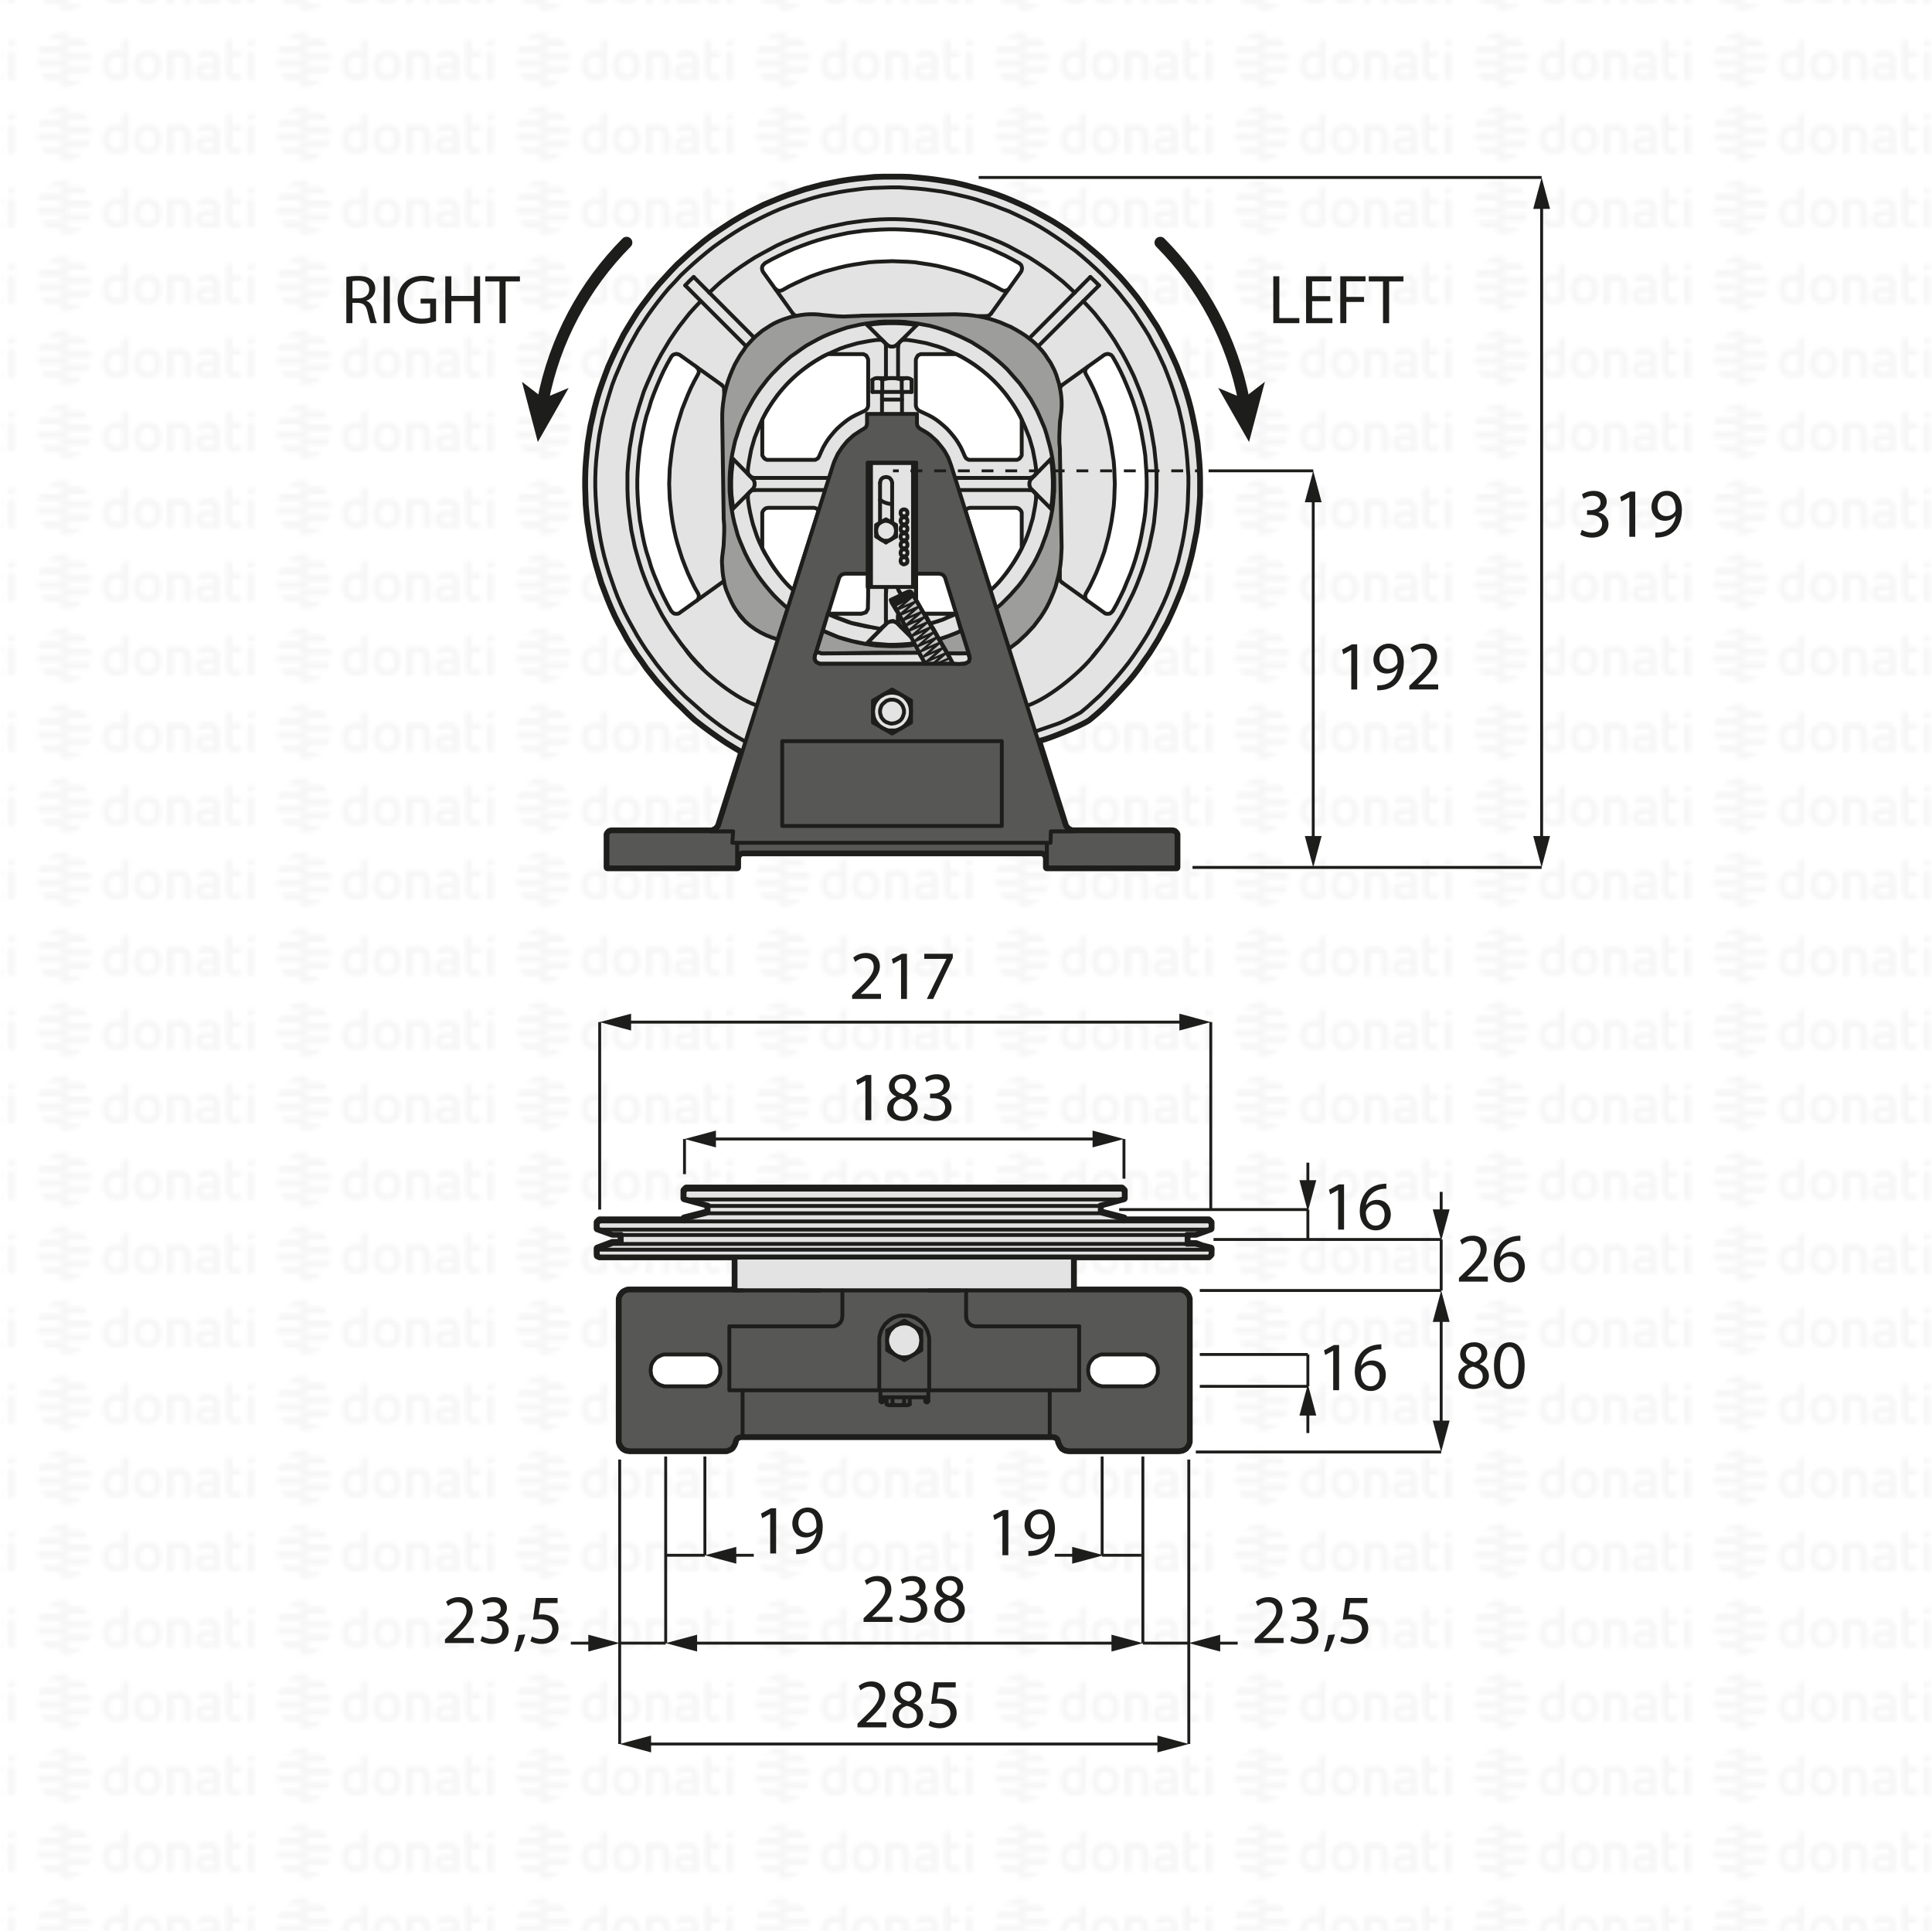 <?xml version="1.0" encoding="UTF-8"?><svg xmlns="http://www.w3.org/2000/svg" xmlns:xlink="http://www.w3.org/1999/xlink" viewBox="0 0 500.26 500"><defs><style>.cls-1{fill:#575756;}.cls-1,.cls-2,.cls-3,.cls-4,.cls-5,.cls-6,.cls-7,.cls-8,.cls-9,.cls-10,.cls-11,.cls-12,.cls-13,.cls-14{stroke:#1d1d1b;}.cls-1,.cls-2,.cls-3,.cls-5,.cls-7,.cls-8,.cls-9,.cls-10,.cls-11,.cls-12,.cls-13,.cls-14{stroke-linejoin:round;}.cls-1,.cls-3,.cls-5,.cls-7,.cls-8,.cls-9,.cls-10,.cls-11,.cls-14{stroke-linecap:round;}.cls-2{stroke-dasharray:0 3;}.cls-2,.cls-6,.cls-8,.cls-10,.cls-15,.cls-11,.cls-12,.cls-13{fill:none;}.cls-2,.cls-6,.cls-11,.cls-12,.cls-13{stroke-width:.75px;}.cls-3,.cls-4{fill:#e3e3e3;}.cls-16{fill:#f6f6f6;}.cls-4,.cls-6{stroke-miterlimit:10;}.cls-5{fill:#c6c6c6;}.cls-17{clip-path:url(#clippath-2);}.cls-18{fill:url(#DONATI_WATERMARK);}.cls-19{fill:#1d1e1b;}.cls-7,.cls-9{fill:#fff;}.cls-20{clip-path:url(#clippath-1);}.cls-8{stroke-width:3px;}.cls-9{stroke-width:2px;}.cls-21{clip-path:url(#clippath);}.cls-12{stroke-dasharray:0 0 3.07 3.07;}.cls-14{fill:#9d9d9c;}.cls-22{fill:#1d1d1b;}</style><pattern id="DONATI_WATERMARK" x="0" y="0" width="61.14" height="57.34" patternTransform="translate(-488.86 -516.09)" patternUnits="userSpaceOnUse" viewBox="0 0 61.14 57.34"><g><rect class="cls-15" width="61.14" height="57.34"/><g><polygon class="cls-16" points="8.55 51.31 8.55 51.32 9.43 51.32 10.57 51.32 10.57 51.31 9.43 51.31 8.55 51.31 8.55 51.31"/><polygon class="cls-16" points="8.55 53.08 8.55 53.08 9.23 53.08 10.57 53.08 10.57 53.08 9.23 53.08 8.55 53.08 8.55 53.08"/><polygon class="cls-16" points="10.57 44.26 10.57 44.26 9.69 44.26 8.55 44.26 8.55 44.26 9.69 44.26 10.57 44.26 10.57 44.26"/><path class="cls-16" d="M56.95,44.21v-1.35l1.69-.32v1.67h-1.69Zm1.69,1.42v7.4h-1.7v-7.4h1.7Zm-5.63,1.49v3.43c0,.23-.04,.55,.14,.76,.17,.22,.45,.22,.69,.22s.58-.05,1.21-.2l.22-.05v1.6c-.73,.16-1.19,.23-1.57,.23-1.56,0-2.38-.9-2.38-2.59v-7.66l1.69-.32v3.08h2.28v1.51h-2.28Zm-3.19,5.91h-1.63v-.27l-.24,.06c-.36,.09-1.16,.3-1.86,.3-1.61,0-2.6-.85-2.6-2.22,0-1.08,.56-2.37,3.21-2.37h1.47v-.46c0-.76-.39-1.1-1.28-1.1-.52,0-1.22,.12-2.14,.38l-.56,.17v-1.6l.21-.06c1.03-.31,1.82-.45,2.55-.45,1.82,0,2.86,.96,2.86,2.63v2.73h0v2.25h0Zm-1.64-1.72v-1.36h-1.6c-1.25,0-1.41,.48-1.41,.9,0,.34,.11,.8,1.11,.8,.37,0,.82-.08,1.38-.21l.52-.12h0Zm-7.61,1.72v-4.7c0-.92-.4-1.31-1.35-1.31-.34,0-.68,.02-1.48,.21v5.81h-1.7v-7.43h1.64c.71-.14,1.21-.16,1.65-.16,1.88,0,2.95,1.01,2.95,2.77v4.82h-1.7Zm-5.88-3.77c0,2.37-1.39,3.85-3.63,3.85s-3.56-1.47-3.56-3.85,1.38-3.85,3.61-3.85,3.57,1.47,3.57,3.85h0Zm-1.73,0c0-1.53-.67-2.38-1.9-2.38-1.51,0-1.83,1.29-1.83,2.38s.33,2.38,1.88,2.38,1.85-1.29,1.85-2.38h0Zm-6.81,2.28c0,.65-.33,1.07-.98,1.23-1.16,.29-1.75,.32-2.26,.32-2.17,0-3.47-1.42-3.47-3.79s1.24-3.83,3.41-3.83c.45,0,.9,.08,1.61,.28v-2.88l.19-.04c.1-.02,.36-.07,.61-.12,.25-.05,.51-.1,.6-.12l.28-.06v9.01h0Zm-1.69-.19v-4.09c-.82-.2-1.17-.25-1.5-.26-1.23,0-1.83,.74-1.83,2.27s.63,2.27,1.87,2.27c.33,0,.65-.02,1.46-.2h0Zm-13.84-3.56h-2.08v-1.76h7.84c.15,.56,.22,1.16,.22,1.76h-5.99Zm.76-3.53h-2.84v-1.76h5.67c.57,.5,1.06,1.1,1.45,1.76h-4.28Zm-1.49,5.29h6.5c-.16,.63-.41,1.22-.72,1.76h-7.12v-1.76h1.34Zm0,3.53h4.34c-1,.89-2.27,1.48-3.66,1.68-.01,0-.02,0-.03,0-.01,0-.03,0-.04,0-.31,.04-.62,.07-.94,.07-.33,0-.66-.03-.98-.07h-.03v-1.69h1.34Z"/><path class="cls-16" d="M9.88,53.08H4.89c-.57-.5-1.06-1.1-1.44-1.76h7.12v1.76h-.68Zm0-3.53H2.72c-.14-.56-.22-1.15-.22-1.76H10.57v1.76h-.67Zm-.67-3.53H2.72c.16-.63,.41-1.22,.72-1.76h7.12v1.76h-1.34Zm0-3.53H4.89c1-.89,2.27-1.48,3.66-1.68,.01,0,.02,0,.03,0,.01,0,.03,0,.04,0,.31-.04,.62-.07,.94-.07,.33,0,.66,.03,.98,.07h.03v1.69h-1.33Z"/></g><g><polygon class="cls-16" points="8.55 32.2 8.55 32.2 9.43 32.2 10.57 32.2 10.57 32.2 9.43 32.2 8.55 32.2 8.55 32.2"/><polygon class="cls-16" points="8.55 33.96 8.55 33.97 9.23 33.97 10.57 33.97 10.57 33.96 9.23 33.96 8.55 33.96 8.55 33.96"/><polygon class="cls-16" points="10.57 25.14 10.57 25.14 9.69 25.14 8.55 25.14 8.55 25.14 9.69 25.14 10.57 25.14 10.57 25.14"/><path class="cls-16" d="M56.95,25.09v-1.35l1.69-.32v1.67h-1.69Zm1.69,1.42v7.4h-1.7v-7.4h1.7Zm-5.63,1.49v3.43c0,.23-.04,.55,.14,.76,.17,.22,.45,.22,.69,.22s.58-.05,1.21-.2l.22-.05v1.6c-.73,.16-1.19,.23-1.57,.23-1.56,0-2.38-.9-2.38-2.59v-7.66l1.69-.32v3.08h2.28v1.51h-2.28Zm-3.19,5.91h-1.63v-.27l-.24,.06c-.36,.09-1.16,.3-1.86,.3-1.61,0-2.6-.85-2.6-2.22,0-1.08,.56-2.37,3.21-2.37h1.47v-.46c0-.76-.39-1.1-1.28-1.1-.52,0-1.22,.12-2.14,.38l-.56,.17v-1.6l.21-.06c1.03-.31,1.82-.45,2.55-.45,1.82,0,2.86,.96,2.86,2.63v2.73h0v2.25h0Zm-1.64-1.72v-1.36h-1.6c-1.25,0-1.41,.48-1.41,.9,0,.34,.11,.8,1.11,.8,.37,0,.82-.08,1.38-.21l.52-.12h0Zm-7.61,1.72v-4.7c0-.92-.4-1.31-1.35-1.31-.34,0-.68,.02-1.48,.21v5.81h-1.7v-7.43h1.64c.71-.14,1.21-.16,1.65-.16,1.88,0,2.95,1.01,2.95,2.77v4.82h-1.7Zm-5.88-3.77c0,2.37-1.39,3.85-3.63,3.85s-3.56-1.47-3.56-3.85,1.38-3.85,3.61-3.85,3.57,1.47,3.57,3.85h0Zm-1.73,0c0-1.53-.67-2.38-1.9-2.38-1.51,0-1.83,1.29-1.83,2.38s.33,2.38,1.88,2.38,1.85-1.29,1.85-2.38h0Zm-6.81,2.28c0,.65-.33,1.07-.98,1.23-1.16,.29-1.75,.32-2.26,.32-2.17,0-3.47-1.42-3.47-3.79s1.24-3.83,3.41-3.83c.45,0,.9,.08,1.61,.28v-2.88l.19-.04c.1-.02,.36-.07,.61-.12,.25-.05,.51-.1,.6-.12l.28-.06v9.01h0Zm-1.69-.19v-4.09c-.82-.2-1.17-.25-1.5-.26-1.23,0-1.83,.74-1.83,2.27s.63,2.27,1.87,2.27c.33,0,.65-.02,1.46-.2h0Zm-13.84-3.56h-2.08v-1.76h7.84c.15,.56,.22,1.16,.22,1.76h-5.99Zm.76-3.53h-2.84v-1.76h5.67c.57,.5,1.06,1.1,1.45,1.76h-4.28Zm-1.49,5.29h6.5c-.16,.63-.41,1.22-.72,1.76h-7.12v-1.76h1.34Zm0,3.53h4.34c-1,.89-2.27,1.48-3.66,1.68-.01,0-.02,0-.03,0-.01,0-.03,0-.04,0-.31,.04-.62,.07-.94,.07-.33,0-.66-.03-.98-.07h-.03v-1.69h1.34Z"/><path class="cls-16" d="M9.88,33.96H4.89c-.57-.5-1.06-1.1-1.44-1.76h7.12v1.76h-.68Zm0-3.53H2.72c-.14-.56-.22-1.15-.22-1.76H10.57v1.76h-.67Zm-.67-3.53H2.72c.16-.63,.41-1.22,.72-1.76h7.12v1.76h-1.34Zm0-3.53H4.89c1-.89,2.27-1.48,3.66-1.68,.01,0,.02,0,.03,0,.01,0,.03,0,.04,0,.31-.04,.62-.07,.94-.07,.33,0,.66,.03,.98,.07h.03v1.69h-1.33Z"/></g><g><polygon class="cls-16" points="8.55 13.09 8.55 13.09 9.43 13.09 10.57 13.09 10.57 13.09 9.43 13.09 8.55 13.09 8.55 13.09"/><polygon class="cls-16" points="8.55 14.85 8.55 14.85 9.23 14.85 10.57 14.85 10.57 14.85 9.23 14.85 8.55 14.85 8.55 14.85"/><polygon class="cls-16" points="10.57 6.03 10.57 6.03 9.69 6.03 8.55 6.03 8.55 6.03 9.69 6.03 10.57 6.03 10.57 6.03"/><path class="cls-16" d="M56.95,5.98v-1.35l1.69-.32v1.67h-1.69Zm1.69,1.42v7.4h-1.7V7.4h1.7Zm-5.63,1.49v3.43c0,.23-.04,.55,.14,.76,.17,.22,.45,.22,.69,.22s.58-.05,1.21-.2l.22-.05v1.6c-.73,.16-1.19,.23-1.57,.23-1.56,0-2.38-.9-2.38-2.59V4.63l1.69-.32v3.08h2.28v1.51h-2.28Zm-3.19,5.91h-1.63v-.27l-.24,.06c-.36,.09-1.16,.3-1.86,.3-1.61,0-2.6-.85-2.6-2.22,0-1.08,.56-2.37,3.21-2.37h1.47v-.46c0-.76-.39-1.1-1.28-1.1-.52,0-1.22,.12-2.14,.38l-.56,.17v-1.6l.21-.06c1.03-.31,1.82-.45,2.55-.45,1.82,0,2.86,.96,2.86,2.63v2.73h0v2.25h0Zm-1.64-1.72v-1.36h-1.6c-1.25,0-1.41,.48-1.41,.9,0,.34,.11,.8,1.11,.8,.37,0,.82-.08,1.38-.21l.52-.12h0Zm-7.61,1.72v-4.7c0-.92-.4-1.31-1.35-1.31-.34,0-.68,.02-1.48,.21v5.81h-1.7V7.37h1.64c.71-.14,1.21-.16,1.65-.16,1.88,0,2.95,1.01,2.95,2.77v4.82h-1.7Zm-5.88-3.77c0,2.37-1.39,3.85-3.63,3.85s-3.56-1.47-3.56-3.85,1.38-3.85,3.61-3.85,3.57,1.47,3.57,3.85h0Zm-1.73,0c0-1.53-.67-2.38-1.9-2.38-1.51,0-1.83,1.29-1.83,2.38s.33,2.38,1.88,2.38,1.85-1.29,1.85-2.38h0Zm-6.81,2.28c0,.65-.33,1.07-.98,1.23-1.16,.29-1.75,.32-2.26,.32-2.17,0-3.47-1.42-3.47-3.79s1.24-3.83,3.41-3.83c.45,0,.9,.08,1.61,.28v-2.88l.19-.04c.1-.02,.36-.07,.61-.12,.25-.05,.51-.1,.6-.12l.28-.06V13.31h0Zm-1.69-.19v-4.09c-.82-.2-1.17-.25-1.5-.26-1.23,0-1.83,.74-1.83,2.27s.63,2.27,1.87,2.27c.33,0,.65-.02,1.46-.2h0Zm-13.84-3.56h-2.08v-1.76h7.84c.15,.56,.22,1.16,.22,1.76h-5.99Zm.76-3.53h-2.84v-1.76h5.67c.57,.5,1.06,1.1,1.45,1.76h-4.28Zm-1.49,5.29h6.5c-.16,.63-.41,1.22-.72,1.76h-7.12v-1.76h1.34Zm0,3.53h4.34c-1,.89-2.27,1.48-3.66,1.68-.01,0-.02,0-.03,0-.01,0-.03,0-.04,0-.31,.04-.62,.07-.94,.07-.33,0-.66-.03-.98-.07h-.03v-1.69h1.34Z"/><path class="cls-16" d="M9.88,14.85H4.89c-.57-.5-1.06-1.1-1.44-1.76h7.12v1.76h-.68Zm0-3.53H2.72c-.14-.56-.22-1.15-.22-1.76H10.57v1.76h-.67Zm-.67-3.53H2.72c.16-.63,.41-1.22,.72-1.76h7.12v1.76h-1.34Zm0-3.53H4.89c1-.89,2.27-1.48,3.66-1.68,.01,0,.02,0,.03,0,.01,0,.03,0,.04,0,.31-.04,.62-.07,.94-.07,.33,0,.66,.03,.98,.07h.03v1.69h-1.33Z"/></g></g></pattern><clipPath id="clippath"><polygon class="cls-15" points="236.78 154.21 247.06 172.28 245.09 171.49 239.67 171.59 238.85 171.75 230.77 156.08 236.78 154.21"/></clipPath><clipPath id="clippath-1"><polygon class="cls-15" points="236.44 154.04 246.04 170.72 240.43 173.18 230.82 156.5 236.44 154.04"/></clipPath><clipPath id="clippath-2"><polygon class="cls-15" points="236.44 154.04 246.04 170.72 240.43 173.18 230.82 156.5 236.44 154.04"/></clipPath></defs><g id="WATERMARK"><rect class="cls-18" x=".26" width="500" height="500"/></g><g id="ILLUSTRAZIONE"><g><path class="cls-9" d="M310.42,121.5l-.15-2.26-.44-4.53-.36-2.26-.44-2.26-.44-2.19-.51-2.26-.58-2.19-.66-2.19-.73-2.19-1.61-4.23-.95-2.12-.95-2.04-1.02-2.04-1.09-2.04-1.09-1.97-2.48-3.8-1.31-1.9-1.31-1.82-1.46-1.82-1.46-1.75-1.46-1.68-1.61-1.68-3.21-3.21-1.75-1.53-3.5-2.92-1.82-1.31-1.82-1.39-1.9-1.24-1.97-1.24-3.94-2.19-2.04-1.09-2.04-.95-2.12-.95-2.12-.88-2.12-.8-2.19-.73-2.19-.66-4.38-1.17-2.26-.51-2.19-.36-2.26-.36-2.26-.29-2.26-.22-2.26-.22-2.34-.07h-4.53l-2.34,.07-2.26,.22-2.26,.22-2.26,.29-2.26,.36-2.19,.44-2.26,.44-4.38,1.17-2.19,.73-2.19,.73-2.12,.8-4.23,1.75-4.09,2.04-1.97,1.09-1.97,1.17-3.8,2.48-1.9,1.31-1.82,1.39-3.5,2.92-3.36,3.07-1.61,1.68-3.07,3.36-1.46,1.75-1.39,1.82-1.39,1.82-1.31,1.82-1.24,1.97-1.17,1.9-1.17,1.97-1.02,2.04-1.02,2.04-.95,2.04-.95,2.12-.8,2.12-.8,2.19-.73,2.12-.66,2.19-.58,2.19-.51,2.26-.51,2.19-.73,4.52-.44,4.53-.15,2.26-.07,2.33v2.26l.15,4.53,.22,2.33,.22,2.26,.73,4.53,.44,2.19,.51,2.26,.58,2.19,1.31,4.38,1.61,4.23,.88,2.12,.95,2.12,1.02,2.04,1.1,1.97,1.09,2.04,1.17,1.9,1.24,1.97,1.31,1.82,1.31,1.9,1.39,1.75,1.46,1.82,1.53,1.68,1.53,1.68,1.61,1.68,1.61,1.53,1.46,1.46,1.82,1.68,1.97,1.53,1.97,1.46,2.04,1.46,2.04,1.39,2.12,1.31,2.1,1.23-5.97,18.91-.15,.44-.58,.73-.36,.22-.44,.22-.44,.15h-25.98l-.29,.07-.22,.07-.36,.36-.15,.29v8.54h33.57v-2.34l.07-.36,.07-.29,.22-.29,.22-.29,.29-.15,.36-.15h77.73l.36,.15,.29,.15,.22,.29,.22,.29,.07,.29,.07,.36v2.34h33.57v-8.54l-.15-.29-.15-.15-.22-.22-.22-.07-.29-.07h-25.98l-.44-.15-.44-.22-.36-.22-.58-.73-.15-.44-6.93-21.93s.51,.31,6.7-2.23c6.19-2.54,6.73-3.28,6.73-3.28l1.75-1.46,1.68-1.53,1.61-1.61,1.61-1.68,3.07-3.36,1.46-1.75,1.39-1.82,1.31-1.9,1.31-1.82,1.24-1.97,1.17-1.9,1.09-2.04,1.09-1.97,.95-2.04,.95-2.12,1.75-4.23,.73-2.12,.73-2.19,1.17-4.38,.51-2.26,.44-2.26,.44-2.19,.29-2.26,.22-2.26,.22-2.34,.15-2.26v-4.53l-.07-2.34Z"/><g><path class="cls-3" d="M268.74,191.61s.51,.31,6.7-2.23c6.19-2.54,6.73-3.28,6.73-3.28l1.75-1.46,1.68-1.53,1.61-1.61,1.61-1.68,3.07-3.36,1.46-1.75,1.39-1.82,1.31-1.9,1.31-1.82,1.24-1.97,1.17-1.9,1.09-2.04,1.09-1.97,.95-2.04,.95-2.12,1.75-4.23,.73-2.12,.73-2.19,1.17-4.38,.51-2.26,.44-2.26,.44-2.19,.29-2.26,.22-2.26,.22-2.34,.15-2.26v-4.53l-.07-2.34-.15-2.26-.44-4.53-.36-2.26-.44-2.26-.44-2.19-.51-2.26-.58-2.19-.66-2.19-.73-2.19-1.61-4.23-.95-2.12-.95-2.04-1.02-2.04-1.09-2.04-1.09-1.97-2.48-3.8-1.31-1.9-1.31-1.82-1.46-1.82-1.46-1.75-1.46-1.68-1.61-1.68-3.21-3.21-1.75-1.53-3.5-2.92-1.82-1.31-1.82-1.39-1.9-1.24-1.97-1.24-3.94-2.19-2.04-1.09-2.04-.95-2.12-.95-2.12-.88-2.12-.8-2.19-.73-2.19-.66-4.38-1.17-2.26-.51-2.19-.36-2.26-.36-2.26-.29-2.26-.22-2.26-.22-2.34-.07h-4.53l-2.34,.07-2.26,.22-2.26,.22-2.26,.29-2.26,.36-2.19,.44-2.26,.44-4.38,1.17-2.19,.73-2.19,.73-2.12,.8-4.23,1.75-4.09,2.04-1.97,1.09-1.97,1.17-3.8,2.48-1.9,1.31-1.82,1.39-3.5,2.92-3.36,3.07-1.61,1.68-3.07,3.36-1.46,1.75-1.39,1.82-1.39,1.82-1.31,1.82-1.24,1.97-1.17,1.9-1.17,1.97-1.02,2.04-1.02,2.04-.95,2.04-.95,2.12-.8,2.12-.8,2.19-.73,2.12-.66,2.19-.58,2.19-.51,2.26-.51,2.19-.73,4.52-.44,4.53-.15,2.26-.07,2.33v2.26l.15,4.53,.22,2.33,.22,2.26,.73,4.53,.44,2.19,.51,2.26,.58,2.19,1.31,4.38,1.61,4.23,.88,2.12,.95,2.12,1.02,2.04,1.1,1.97,1.09,2.04,1.17,1.9,1.24,1.97,1.31,1.82,1.31,1.9,1.39,1.75,1.46,1.82,1.53,1.68,1.53,1.68,1.61,1.68,1.61,1.53,1.46,1.46,1.82,1.68,1.97,1.53,1.97,1.46,2.04,1.46,2.04,1.39,2.12,1.31,2.12,1.24"/><polyline class="cls-10" points="179.62 71.72 178.46 72.81 177.43 73.91"/><polyline class="cls-10" points="282.32 71.72 283.48 72.81 284.58 73.91"/><polyline class="cls-10" points="181.45 78 179.99 79.53 178.53 81.14 175.9 84.49 174.66 86.24 173.42 88.07 171.23 91.72 170.21 93.62 169.26 95.51 167.51 99.45 166.7 101.42 165.39 105.51 164.81 107.56 164.22 109.67 163.78 111.79 163.05 116.02 162.62 120.26 162.47 122.45 162.47 126.68 162.54 128.87 162.69 130.98 162.91 133.1 163.2 135.22 163.49 137.41 163.93 139.45 164.37 141.57 164.95 143.68 165.54 145.73 166.19 147.77 166.92 149.74 167.73 151.79 168.6 153.76 170.5 157.55 171.52 159.45 172.62 161.27 173.78 163.1 176.27 166.6 177.58 168.28 178.97 169.96 180.43 171.57 181.89 173.1"/><polyline class="cls-10" points="278.3 75.81 276.77 74.35 275.16 72.89 273.48 71.57 271.81 70.26 270.05 69.02 268.3 67.85 266.48 66.68 264.65 65.66 260.86 63.62 258.96 62.74 255.02 61.14 252.97 60.41 250.93 59.75 248.89 59.17 246.84 58.66 244.73 58.22 242.68 57.78 238.45 57.2 236.33 56.98 234.14 56.83 232.03 56.76 229.91 56.76 227.79 56.83 225.68 56.98 223.49 57.2 221.37 57.49 219.33 57.78 217.21 58.22 215.09 58.66 213.05 59.17 211.01 59.75 208.96 60.41 206.99 61.14 204.95 61.94 202.98 62.74 201.08 63.62 197.29 65.66 195.46 66.68 193.64 67.85 191.88 69.02 190.13 70.26 188.45 71.57 186.78 72.89 185.17 74.35 183.64 75.81"/><polyline class="cls-10" points="282.97 169.96 284.36 168.28 285.67 166.6 288.15 163.1 289.32 161.27 290.42 159.45 291.44 157.55 293.34 153.76 294.21 151.79 295.01 149.74 295.74 147.77 296.4 145.73 296.99 143.68 297.57 141.57 298.01 139.45 298.45 137.41 298.81 135.29 299.03 133.1 299.25 130.98 299.39 128.87 299.47 126.68 299.47 122.45 299.32 120.26 298.88 116.02 298.15 111.79 297.72 109.67 297.2 107.56 296.62 105.51 295.96 103.47 295.23 101.42 293.63 97.48 292.68 95.51 291.73 93.62 290.71 91.72 288.52 88.07 287.28 86.24 286.04 84.49 283.41 81.14 281.95 79.53 280.49 78"/><polyline class="cls-10" points="206.12 81.79 205.83 81.65 205.53 81.43 205.31 81.21"/><polyline class="cls-10" points="256.62 81.21 256.33 81.5 256.04 81.72 255.31 81.86 253.41 81.86"/><line class="cls-10" x1="261.19" y1="74.84" x2="256.62" y2="81.21"/><polyline class="cls-7" points="261.19 74.84 264.36 70.41 264.51 70.11 264.58 69.82 264.65 69.46 264.51 68.87 264.36 68.58 264.14 68.36 263.85 68.14 262.02 67.12 260.2 66.17 256.4 64.42 254.43 63.69 252.46 62.96 250.49 62.3 248.52 61.72 246.48 61.21 242.39 60.33 240.35 60.04 238.23 59.75 236.19 59.6 234.07 59.46 232.03 59.39 229.91 59.39 227.87 59.46 225.75 59.6 223.71 59.75 221.59 60.04 219.55 60.33 215.46 61.21 213.49 61.72 211.45 62.3 209.47 62.96 207.5 63.69 205.61 64.42 203.64 65.3 201.81 66.17 199.91 67.12 198.09 68.14 197.87 68.36 197.65 68.58 197.43 68.87 197.36 69.16 197.29 69.46 197.36 69.82 197.43 70.11 197.58 70.41 200.8 74.9 200.64 74.64 200.86 74.86 201.08 75.08 201.37 75.22 201.74 75.3 202.03 75.3 202.39 75.22 202.69 75.08 204.37 74.13 206.19 73.25 207.94 72.45 209.77 71.65 211.59 70.99 213.49 70.33 217.28 69.31 219.18 68.87 221.15 68.51 223.12 68.22 225.09 67.92 227.06 67.78 229.03 67.71 231.01 67.63 232.98 67.71 234.95 67.78 236.92 67.92 238.82 68.22 240.79 68.51 242.76 68.87 244.65 69.31 248.45 70.33 250.35 70.99 252.17 71.65 255.82 73.25 257.57 74.13 259.32 75.08 259.62 75.22 259.91 75.3 260.2 75.3 260.57 75.22 260.86 75.08"/><line class="cls-10" x1="205.31" y1="81.21" x2="200.8" y2="74.9"/><polyline class="cls-10" points="274.51 100.48 274.65 100.18 274.8 99.89 275.09 99.67"/><polyline class="cls-10" points="275.09 150.91 274.8 150.69 274.58 150.4 274.43 150.03 274.43 147.77"/><line class="cls-10" x1="281.68" y1="155.63" x2="275.09" y2="150.91"/><polyline class="cls-7" points="281.68 155.63 285.89 158.65 286.18 158.87 286.48 158.94 287.13 158.94 287.42 158.87 287.72 158.65 288.15 158.21 289.18 156.38 290.12 154.49 291 152.66 291.8 150.69 292.61 148.79 293.34 146.82 293.99 144.85 294.58 142.81 295.09 140.84 295.53 138.79 296.26 134.71 296.55 132.59 296.69 130.55 296.84 128.43 296.91 126.39 296.91 124.27 296.84 122.15 296.69 120.11 296.55 117.99 296.26 115.95 295.53 111.86 295.09 109.82 294.58 107.78 293.99 105.8 293.34 103.83 292.61 101.86 291.8 99.89 291 97.99 290.12 96.1 289.18 94.27 288.15 92.45 287.94 92.16 287.72 91.94 287.42 91.79 287.13 91.72 286.77 91.64 286.48 91.72 286.18 91.79 285.89 91.94 281.64 94.98 281.66 95 281.22 95.44 281.07 95.73 281 96.02 281 96.39 281.07 96.68 281.22 96.97 282.17 98.72 283.04 100.48 283.85 102.3 284.58 104.13 285.31 105.95 285.96 107.85 286.99 111.64 287.42 113.54 287.79 115.51 288.08 117.48 288.37 119.38 288.52 121.35 288.66 125.29 288.52 129.23 288.37 131.2 287.79 135.15 287.42 137.04 286.99 139.01 285.96 142.81 285.31 144.63 284.58 146.53 283.85 148.36 283.04 150.11 282.17 151.93 281.22 153.61 281.07 153.9 281 154.27 281 154.56 281.07 154.85 281.22 155.22 281.66 155.65"/><line class="cls-10" x1="275.09" y1="99.67" x2="281.64" y2="94.98"/><polyline class="cls-10" points="186.85 99.67 187.14 99.97 187.36 100.26 187.51 100.62 187.51 100.99"/><line class="cls-10" x1="186.85" y1="99.67" x2="179.98" y2="94.75"/><polyline class="cls-10" points="187.43 150.18 187.14 150.76 186.85 150.91 180.26 155.63"/><line class="cls-10" x1="187.51" y1="102.89" x2="187.51" y2="100.99"/><polyline class="cls-7" points="179.98 94.75 176.05 91.94 175.75 91.79 175.46 91.72 175.17 91.64 174.81 91.72 174.51 91.79 174.22 91.94 174 92.16 173.78 92.45 172.76 94.27 171.81 96.1 170.94 97.99 170.13 99.89 169.33 101.86 168.6 103.83 168.02 105.8 167.36 107.78 166.85 109.82 166.41 111.86 165.68 115.95 165.46 117.99 165.24 120.11 165.1 122.15 165.02 124.27 165.02 126.39 165.1 128.43 165.24 130.55 165.46 132.59 165.68 134.71 166.41 138.79 166.85 140.84 167.36 142.81 168.02 144.85 168.6 146.82 169.33 148.79 170.13 150.69 170.94 152.66 171.81 154.49 172.76 156.38 173.78 158.21 174.22 158.65 174.51 158.87 174.81 158.94 175.46 158.94 175.75 158.87 176.05 158.65 180.26 155.63 180.28 155.65 180.72 155.22 180.86 154.85 180.94 154.56 180.94 154.27 180.86 153.9 180.72 153.61 179.77 151.93 178.89 150.11 178.09 148.36 177.36 146.53 176.63 144.63 176.05 142.81 175.46 140.91 174.95 139.01 174.51 137.04 174.15 135.15 173.86 133.17 173.42 129.23 173.27 125.29 173.42 121.35 173.64 119.38 173.86 117.48 174.15 115.51 174.51 113.54 174.95 111.64 175.46 109.75 176.63 105.95 178.09 102.3 178.89 100.48 179.77 98.72 180.72 96.97 180.86 96.68 180.94 96.39 180.94 96.02 180.86 95.73 180.72 95.44 180.28 95"/><line class="cls-10" x1="177.43" y1="73.91" x2="193.27" y2="89.75"/><line class="cls-10" x1="195.32" y1="87.48" x2="179.62" y2="71.72"/><line class="cls-10" x1="282.32" y1="71.72" x2="266.55" y2="87.56"/><line class="cls-10" x1="268.81" y1="89.67" x2="284.58" y2="73.91"/><path class="cls-10" d="M193.05,192.07l-2.19-1.24-2.19-1.39-2.12-1.46-2.04-1.53-2.04-1.61-5.04-4.45-1.61-1.61-1.53-1.61-1.46-1.68-1.46-1.75-1.39-1.75-1.31-1.82-1.31-1.82-1.24-1.9-1.17-1.9-1.1-1.97-1.09-1.97-1.02-1.97-.95-2.04-.88-2.04-.8-2.12-.73-2.12-.73-2.12-.66-2.19-.58-2.12-.51-2.19-.44-2.19-.37-2.26-.29-2.19-.29-2.26-.15-2.19-.15-2.26-.07-2.26v-2.19l.07-2.26,.15-2.26,.22-2.19,.29-2.26,.29-2.19,.44-2.26,.44-2.19,.58-2.19,.58-2.12,.66-2.19,.66-2.12,.8-2.12,1.75-4.09,.95-2.04,1.02-1.97,1.09-1.97,1.1-1.97,2.48-3.8,1.31-1.82,1.31-1.75,1.39-1.75,1.46-1.75,1.53-1.61,1.53-1.68,1.61-1.53,1.68-1.53,1.68-1.46,1.75-1.46,1.75-1.39,1.82-1.31,1.82-1.24,1.9-1.24,1.9-1.17,1.97-1.1,1.97-1.02,2.04-1.02,2.04-.95,2.04-.88,2.12-.8,2.12-.73,4.23-1.31,2.19-.58,2.19-.44,2.19-.44,2.26-.36,2.19-.29,2.26-.29,2.19-.15,2.26-.07,2.26-.07h2.26l2.19,.15,2.26,.15,2.26,.22,2.19,.29,2.19,.29,2.26,.44,4.38,1.02,2.12,.58,2.12,.73,2.19,.73,2.04,.8,2.12,.8,2.04,.95,1.97,.95,2.04,1.02,1.97,1.1,1.9,1.17,1.9,1.24,1.82,1.24,1.82,1.31,1.82,1.31,1.75,1.46,1.68,1.46,1.68,1.53,1.61,1.53,1.53,1.61,1.53,1.68,1.46,1.68,1.39,1.75,1.39,1.75,1.31,1.82,2.48,3.8,1.17,1.9,1.02,1.97,1.09,1.97,1.9,4.09,.8,2.04,.8,2.12,.73,2.12,.66,2.19,.66,2.12,1.02,4.38,.36,2.19,.36,2.26,.29,2.19,.22,2.26,.15,2.19,.15,2.26v2.26l-.07,2.26-.07,2.19-.15,2.26-.29,2.26-.29,2.19-.36,2.19-.44,2.26-.51,2.19-.51,2.12-.66,2.19-.66,2.12-.73,2.12-.8,2.12-.88,2.04-.95,2.04-1.02,2.04-1.02,1.97-1.09,1.97-1.17,1.9-1.24,1.9-1.24,1.82-1.31,1.82-1.39,1.75-1.46,1.75-1.46,1.68-1.53,1.68-1.53,1.61-1.68,1.53-1.61,1.46-1.75,1.46s-3.8,2.17-5.91,2.92-5.94,2.04-5.94,2.04"/><line class="cls-10" x1="195.32" y1="126.9" x2="213.63" y2="126.9"/><line class="cls-10" x1="214.66" y1="123.76" x2="195.32" y2="123.76"/><line class="cls-10" x1="229.4" y1="89.67" x2="229.4" y2="97.92"/><line class="cls-10" x1="232.54" y1="97.92" x2="232.54" y2="89.67"/><line class="cls-10" x1="266.62" y1="123.76" x2="247.28" y2="123.76"/><line class="cls-10" x1="248.3" y1="126.9" x2="266.62" y2="126.9"/><polyline class="cls-10" points="237.36 84.2 235.53 83.91 233.71 83.76 231.88 83.69 230.06 83.69 228.23 83.76 226.41 83.91 224.58 84.2"/><polyline class="cls-10" points="272.1 118.87 272.39 120.69 272.53 122.59 272.61 124.42 272.61 126.24 272.53 128.07 272.39 129.89 272.1 131.71"/><polyline class="cls-10" points="189.84 131.71 189.4 128.07 189.33 126.24 189.33 124.42 189.4 122.59 189.62 120.69 189.84 118.87"/><polyline class="cls-10" points="194.07 127.48 193.86 127.77 193.71 128.07 193.64 128.36 193.64 128.72"/><polyline class="cls-10" points="194.07 123.18 193.86 122.88 193.71 122.59 193.64 122.23 193.64 121.93"/><polyline class="cls-10" points="194.22 127.34 194.59 127.04 194.95 126.9 195.32 126.9"/><line class="cls-10" x1="194.8" y1="126.75" x2="189.84" y2="131.71"/><polyline class="cls-10" points="195.32 123.76 194.95 123.69 194.59 123.54 194.22 123.32"/><polyline class="cls-10" points="194.8 123.9 195.1 124.2 195.39 124.93 195.39 125.73 195.24 126.09 195.1 126.46 194.8 126.75"/><line class="cls-10" x1="194.8" y1="123.9" x2="189.84" y2="118.87"/><polyline class="cls-10" points="228.82 88.43 228.52 88.21 228.23 88.07 227.94 88 227.58 88"/><polyline class="cls-10" points="233.12 88.43 233.41 88.21 233.71 88.07 234.07 88 234.36 88"/><polyline class="cls-10" points="228.96 88.58 229.18 88.87 229.4 89.31 229.4 89.67"/><line class="cls-10" x1="229.55" y1="89.16" x2="224.58" y2="84.2"/><polyline class="cls-10" points="232.54 89.67 232.61 89.31 232.76 88.87 232.98 88.58"/><polyline class="cls-10" points="232.39 89.16 232.1 89.38 231.74 89.6 231.37 89.75 230.57 89.75 230.2 89.6 229.84 89.38 229.55 89.16"/><line class="cls-10" x1="232.39" y1="89.16" x2="237.36" y2="84.2"/><polyline class="cls-10" points="267.86 123.18 268.08 122.88 268.23 122.59 268.3 122.23 268.3 121.93"/><polyline class="cls-10" points="267.86 127.48 268.08 127.77 268.23 128.07 268.3 128.36 268.3 128.72"/><polyline class="cls-10" points="267.72 123.32 267.35 123.54 266.99 123.69 266.62 123.76"/><line class="cls-10" x1="267.13" y1="123.9" x2="272.1" y2="118.87"/><polyline class="cls-10" points="266.62 126.9 266.99 126.9 267.35 127.04 267.72 127.34"/><polyline class="cls-10" points="267.13 126.75 266.84 126.46 266.7 126.09 266.55 125.73 266.55 124.93 266.84 124.2 267.13 123.9"/><line class="cls-10" x1="267.13" y1="126.75" x2="272.1" y2="131.71"/><polyline class="cls-10" points="193.56 127.99 193.71 129.6 193.93 131.13 194.22 132.66 194.59 134.27 194.95 135.73 195.97 138.79 196.56 140.25 197.21 141.64 197.94 143.1 198.75 144.41 199.55 145.8 200.42 147.12 201.37 148.36 202.39 149.6 203.42 150.76 204.51 151.93 205.45 152.81"/><polyline class="cls-10" points="228.3 87.92 226.7 88.07 225.17 88.29 222.1 88.87 219.04 89.75 217.58 90.26 214.66 91.57 213.27 92.23 211.88 93.03 210.57 93.83 209.26 94.71 208.01 95.66 206.77 96.68 205.61 97.7 204.44 98.8 203.34 99.97 202.32 101.13 201.3 102.37 200.42 103.61 199.55 104.93 198.67 106.24 197.21 109.02 196.56 110.48 195.39 113.4 194.51 116.46 193.93 119.53 193.71 121.06 193.56 122.66"/><polyline class="cls-10" points="268.37 122.66 268.23 121.06 268.01 119.53 267.43 116.46 266.55 113.4 265.38 110.48 264.73 109.02 264.07 107.63 263.27 106.24 262.46 104.93 261.51 103.61 260.64 102.37 259.62 101.13 258.59 99.97 257.5 98.8 256.33 97.7 255.16 96.68 253.92 95.66 252.68 94.71 251.37 93.83 250.06 93.03 248.67 92.23 247.28 91.57 244.36 90.26 242.9 89.75 239.84 88.87 236.77 88.29 235.24 88.07 233.63 87.92"/><polyline class="cls-10" points="256.48 152.81 257.57 151.71 258.67 150.62 259.69 149.38 260.71 148.21 261.59 146.9 262.46 145.66 263.34 144.27 264.07 142.95 264.8 141.5 265.46 140.11 266.04 138.65 266.55 137.19 266.99 135.66 267.43 134.2 268.01 131.13 268.23 129.53 268.37 127.99"/><line class="cls-10" x1="228.38" y1="103.47" x2="233.56" y2="103.47"/><line class="cls-10" x1="228.38" y1="107.19" x2="228.38" y2="101.86"/><line class="cls-10" x1="233.56" y1="101.86" x2="233.56" y2="107.19"/><polyline class="cls-10" points="228.38 101.86 228.38 101.64 228.23 101.57 228.09 101.5"/><polyline class="cls-10" points="233.85 101.5 233.71 101.57 233.63 101.64 233.56 101.86"/><line class="cls-10" x1="225.9" y1="101.5" x2="236.04" y2="101.5"/><polyline class="cls-10" points="236.04 98.36 235.75 98.14 235.38 97.99 234.95 97.92 234.58 97.92 234.22 97.99 233.85 98.14 233.49 98.36 232.83 98.14 232.1 97.99 231.37 97.92 230.57 97.92 229.84 97.99 229.11 98.14 228.45 98.36 228.09 98.14 227.72 97.99 227.36 97.92 226.99 97.92 226.55 97.99 226.26 98.14 225.9 98.36"/><line class="cls-10" x1="227.14" y1="97.92" x2="234.8" y2="97.92"/><line class="cls-10" x1="225.9" y1="98.36" x2="225.9" y2="101.5"/><line class="cls-10" x1="228.45" y1="101.5" x2="228.45" y2="98.36"/><line class="cls-10" x1="236.04" y1="98.36" x2="236.04" y2="101.5"/><line class="cls-10" x1="233.49" y1="101.5" x2="233.49" y2="98.36"/><line class="cls-10" x1="271.08" y1="216.38" x2="271.08" y2="224.63"/><polygon class="cls-1" points="271.08 222.29 271 221.93 270.93 221.63 270.71 221.34 270.49 221.05 270.2 220.9 269.83 220.76 269.54 220.76 192.47 220.76 192.1 220.76 191.74 220.9 191.45 221.05 191.23 221.34 191.01 221.63 190.94 221.93 190.86 222.29 190.86 216.6 190.94 216.96 191.01 217.26 191.23 217.55 191.45 217.84 191.74 217.98 192.1 218.13 192.47 218.13 269.54 218.13 269.83 218.13 270.2 217.98 270.49 217.84 270.71 217.55 270.93 217.26 271 216.96 271.08 216.6 271.08 222.29"/><polygon class="cls-1" points="190.86 224.63 190.86 216.38 190.86 216.09 190.72 215.8 190.57 215.65 190.35 215.43 190.13 215.36 189.84 215.28 158.31 215.28 158.02 215.36 157.8 215.43 157.43 215.8 157.29 216.09 157.29 216.38 157.29 224.63 190.86 224.63"/><polygon class="cls-1" points="271.08 216.38 271.08 216.09 271.22 215.8 271.37 215.65 271.59 215.43 271.81 215.36 272.1 215.28 303.63 215.28 303.92 215.36 304.14 215.43 304.36 215.65 304.5 215.8 304.65 216.09 304.65 224.63 271.08 224.63 271.08 216.38"/><path class="cls-14" d="M257.94,157.55l1.31-1.1,1.17-1.17,1.17-1.17,2.19-2.48,1.02-1.31,.95-1.39,1.75-2.77,.8-1.46,.73-1.53,.66-1.46,.58-1.61,.58-1.53,.51-1.61,.44-1.61,.36-1.61,.29-1.61,.22-1.61,.29-3.36v-3.29l-.07-1.68-.15-1.61-.22-1.68-.29-1.61-.36-1.61-.88-3.21-.51-1.61-1.31-3.07-.66-1.46-1.61-2.92-1.9-2.77-.95-1.31-3.28-3.72-1.24-1.17-1.24-1.09-1.24-1.02-1.31-1.02-1.39-.95-1.39-.88-1.39-.88-1.46-.73-1.53-.73-3.07-1.31-1.53-.51-1.61-.51-1.61-.44-1.61-.29-1.61-.29-1.68-.22-1.68-.22-1.61-.07h-3.36l-1.61,.07-1.68,.22-1.61,.22-1.68,.29-3.21,.73-1.53,.51-1.61,.58-1.53,.58-1.53,.66-1.46,.73-2.92,1.61-1.39,.95-1.31,.95-1.39,.95-1.24,1.09-1.24,1.1-2.34,2.34-1.09,1.24-2.04,2.63-.95,1.39-.88,1.39-1.61,2.92-.73,1.46-.66,1.53-.58,1.53-.51,1.61-.51,1.53-.36,1.61-.36,1.68-.29,1.61-.22,1.68-.15,1.61-.07,1.68v3.28l.15,1.68,.15,1.61,.29,1.68,.29,1.61,.36,1.61,.88,3.21,.58,1.53,1.31,3.07,.73,1.46,.8,1.46,.88,1.46,.88,1.39,.95,1.31,1.02,1.31,1.09,1.31,1.09,1.24,1.17,1.17,1.17,1.09,1.24,1.1-2.59,8.04c-4.17-1.17-7.68-3.45-9.94-6.39l1.65,1.86-1.61-1.9-.73-.95-.66-1.02-.58-1.09-.51-1.09-.51-1.17-.44-1.09-.36-1.17-.22-1.24-.22-1.17-.15-1.24-.15-2.48,.07-1.17,.15-1.24,.22-1.75,.15-3.5v-1.75l-.15-1.75v-.95l-.36-24.45v-1.53l.07-1.46,.15-1.46,.22-1.46,.29-1.46,.36-1.46,.44-1.46,.51-1.39,.58-1.39,.58-1.31,.73-1.31,.73-1.24,.88-1.24,.66-1.02,1.61-1.75,.8-.8,.95-.8,.88-.73,1.02-.66,1.02-.66,1.02-.58,1.09-.51,1.09-.44,1.09-.36,1.17-.36,1.17-.22,1.17-.22,1.17-.15,1.17-.07h1.17l1.24,.07,1.17,.15,1.75,.15,1.75,.15,1.75,.07,1.75-.07,1.75-.07h.44l.51-.07,24.45-.37,1.53,.07,1.46,.07,1.46,.15,1.46,.22,1.46,.29,1.46,.36,1.39,.44,1.46,.51,1.31,.58,1.39,.58,1.31,.73,1.24,.73,1.24,.8,1.9,1.46,.88,.8,1.61,1.75,.73,.95,.66,1.02,.66,.95,.58,1.09,.51,1.02,.44,1.1,.73,2.34,.22,1.09,.22,1.17,.15,1.24,.07,1.17v1.17l-.07,1.17-.15,1.24-.22,1.68-.15,3.5v1.75l.15,1.75v1.02l.44,24.45-.15,2.92-.15,1.46-.22,1.46-.29,1.46-.73,2.77-.51,1.39-.58,1.39-.58,1.31-.66,1.31-.73,1.24-.8,1.24-1.75,2.34-2.04,2.19-1.02,.95-1.09,1.02-1.17,.88-1.17,.88-3.36-10.44Z"/><path class="cls-7" d="M197.36,108.72s2.26-5.11,7.08-9.93,9.93-7.08,9.93-7.08h9.2l.29,.15,.36,.15,.22,.29,.29,.58,.07,.37v11.75l-.07,.36-.15,.37-.22,.29-.29,.29-.29,.15-1.09,.51-1.09,.51-1.09,.58-1.02,.66-.95,.73-.95,.8-.88,.8-.8,.88-.8,.95-.73,.95-.66,1.02-.58,1.02-.51,1.09-.51,1.17-.15,.29-.22,.29-.36,.22-.29,.15h-12.55l-.58-.29-.44-.58-.15-.29v-9.2Z"/><path class="cls-7" d="M264.58,108.72s-2.26-5.11-7.08-9.93-9.93-7.08-9.93-7.08h-9.2l-.29,.15-.36,.15-.22,.29-.29,.58-.07,.37v11.75l.07,.36,.15,.37,.22,.29,.29,.29,.29,.15,1.09,.51,1.09,.51,1.09,.58,1.02,.66,.95,.73,.95,.8,.88,.8,.8,.88,.8,.95,.73,.95,.66,1.02,.58,1.02,.51,1.09,.51,1.17,.15,.29,.22,.29,.36,.22,.29,.15h12.55l.58-.29,.44-.58,.15-.29v-9.2Z"/><path class="cls-7" d="M205.45,152.81l6.51-20.58-.22-.29-.29-.22-.36-.15-.36-.07h-11.82l-.36,.07-.29,.07-.29,.22-.22,.22-.22,.29-.15,.36v9.2s1.27,2.62,3.28,5.46c2.98,4.22,4.81,5.42,4.81,5.42Z"/><path class="cls-7" d="M256.49,152.81l-6.51-20.58,.22-.29,.29-.22,.36-.15,.36-.07h11.82l.36,.07,.29,.07,.29,.22,.22,.22,.22,.29,.15,.36v9.2s-1.27,2.62-3.28,5.46c-2.98,4.22-4.81,5.42-4.81,5.42Z"/><polygon class="cls-1" points="272.1 215.28 278.15 215.28 277.64 215.28 277.21 215.14 276.77 214.92 276.4 214.7 275.82 213.97 275.67 213.53 246.26 120.47 245.89 119.45 245.53 118.5 245.02 117.56 244.51 116.68 243.85 115.8 243.19 115 242.54 114.2 241.73 113.47 240.93 112.74 240.13 112.15 239.18 111.57 238.3 111.06 238.01 110.84 237.79 110.62 237.57 110.33 237.5 110.04 237.43 109.67 237.43 107.19 224.51 107.19 224.51 109.67 224.44 110.04 224.36 110.33 224.22 110.62 223.93 110.84 223.63 111.06 222.76 111.57 221.01 112.74 220.2 113.47 219.4 114.2 218.74 115 218.09 115.8 216.92 117.56 216.04 119.45 215.68 120.47 195.75 183.46 186.26 213.53 186.12 213.97 185.53 214.7 185.17 214.92 184.73 215.14 184.29 215.28 183.86 215.28 189.84 215.28 189.62 218.25 272.03 218.25 272.1 215.28"/><rect class="cls-10" x="202.54" y="191.93" width="56.86" height="21.97"/><g><polygon class="cls-3" points="231.01 189.96 235.9 187.11 235.9 181.42 231.01 178.57 226.04 181.42 226.04 187.11 231.01 189.96"/><polyline class="cls-10" points="234.07 184.27 234.07 183.83 233.92 183.39 233.78 182.95 233.56 182.59 233.27 182.22 232.98 181.93 232.61 181.64 232.17 181.42 231.74 181.27 231.3 181.2 230.42 181.2 229.55 181.49 228.82 182.08 228.52 182.37 228.23 182.73 227.94 183.61 227.87 184.05 227.87 184.48 227.94 184.92 228.09 185.36 228.23 185.8 228.52 186.16 228.82 186.53 229.18 186.82 229.55 187.04 229.98 187.18 230.42 187.33 230.86 187.4 231.3 187.33 231.74 187.26 232.17 187.11 232.61 186.89 232.98 186.67 233.27 186.38 233.56 186.02 233.78 185.58 234.07 184.7 234.07 184.27"/><polyline class="cls-10" points="235.9 184.27 235.82 183.68 235.75 183.17 235.6 182.59 235.38 182.08 235.09 181.56 234.36 180.69 233.92 180.32 232.9 179.74 232.39 179.59 231.81 179.45 231.22 179.38 230.71 179.38 230.13 179.45 229.55 179.59 229.03 179.74 228.01 180.32 227.58 180.69 226.85 181.56 226.55 182.08 226.33 182.59 226.19 183.17 226.12 183.68 226.04 184.27 226.19 185.43 226.33 185.94 226.55 186.45 226.85 186.97 227.58 187.84 228.01 188.21 228.52 188.57 229.03 188.79 229.55 189.01 230.13 189.16 231.81 189.16 232.39 189.01 232.9 188.79 233.41 188.57 233.92 188.21 234.36 187.84 235.09 186.97 235.38 186.45 235.6 185.94 235.75 185.43 235.9 184.27"/></g><line class="cls-10" x1="232.54" y1="160.98" x2="232.54" y2="158.65"/><polyline class="cls-10" points="232.98 162.08 232.76 161.71 232.61 161.35 232.54 160.98"/><polyline class="cls-10" points="234.36 162.66 234.07 162.66 233.71 162.59 233.41 162.44 233.12 162.22"/><polygon class="cls-3" points="237.14 166.46 235.38 166.75 233.56 166.89 231.74 166.97 229.98 166.97 226.33 166.68 224.58 166.46 229.84 161.2 230.57 160.91 231.37 160.91 232.1 161.2 232.39 161.49 236.77 165.87 237.14 166.46"/><polyline class="cls-10" points="240.79 161.49 242.54 160.98 244.29 160.4 245.97 159.67 247.57 158.94"/><line class="cls-10" x1="237.21" y1="151.93" x2="224.8" y2="151.93"/><line class="cls-10" x1="237.21" y1="119.89" x2="237.21" y2="151.93"/><line class="cls-10" x1="232.25" y1="152.08" x2="233.41" y2="154.05"/><polyline class="cls-10" points="231.88 157.04 231.81 157.19 231.74 157.26 231.88 157.55 232.1 157.55"/><polyline class="cls-10" points="231.66 156.6 231.52 156.75 231.52 156.97 231.59 157.04 231.74 157.11 231.88 157.11"/><polyline class="cls-10" points="231.88 157.11 236.55 154.85 236.63 154.78 236.7 154.63 236.7 154.49 236.55 154.41 236.48 154.34 236.33 154.34"/><polyline class="cls-10" points="231.37 156.16 231.3 156.24 231.22 156.38 231.22 156.53 231.37 156.6 231.44 156.68 231.59 156.68"/><polyline class="cls-10" points="231.59 156.68 236.26 154.41 236.41 154.27 236.41 154.05 236.33 153.98 236.19 153.9 236.04 153.9"/><polyline class="cls-10" points="231.08 155.73 231.01 155.8 230.93 155.95 231.01 156.09 231.08 156.16 231.22 156.24 231.37 156.16"/><polyline class="cls-10" points="236.04 153.98 236.11 153.83 236.19 153.76 236.04 153.46 235.82 153.46"/><line class="cls-10" x1="236.04" y1="153.98" x2="231.37" y2="156.16"/><polyline class="cls-10" points="235.53 153.03 235.75 153.03 235.9 153.17 235.9 153.25 235.82 153.39 235.75 153.46"/><polyline class="cls-10" points="231.08 155.73 230.93 155.8 230.79 155.73 230.71 155.65 230.71 155.36 230.86 155.29"/><line class="cls-10" x1="231.08" y1="155.73" x2="235.75" y2="153.46"/><line class="cls-10" x1="235.53" y1="153.03" x2="230.86" y2="155.29"/><polyline class="cls-10" points="249.54 171.86 249.84 171.86 250.42 171.57 250.71 171.35 250.86 171.13 251 170.84 251.08 170.47 251.08 170.18 251 169.81"/><line class="cls-10" x1="247.58" y1="158.94" x2="251" y2="169.81"/><line class="cls-10" x1="214.4" y1="158.95" x2="211.05" y2="169.75"/><polygon class="cls-7" points="214.36 158.94 223.2 158.94 223.56 158.87 223.85 158.79 224.22 158.57 224.44 158.35 224.58 158.06 224.73 157.7 224.8 157.41 224.8 151.93 224.8 148.57 218.82 148.57 218.45 148.65 218.16 148.72 217.87 148.87 217.65 149.09 217.43 149.38 217.28 149.67 214.4 158.95 214.36 158.94"/><line class="cls-10" x1="212.17" y1="171.86" x2="249.54" y2="171.86"/><polyline class="cls-10" points="211.01 169.81 210.93 170.18 210.93 170.47 211.01 170.84 211.15 171.13 211.3 171.35 211.59 171.57 212.17 171.86 212.47 171.86"/><polygon class="cls-14" points="211.35 168.79 212.73 169.23 227.87 169.05 238.6 169.13 237.36 166.82 235.68 167.11 233.92 167.26 232.25 167.33 230.49 167.33 228.82 167.26 227.06 167.19 225.39 166.97 222.03 166.38 218.67 165.51 217.07 165 215.46 164.34 213.85 163.68 213.05 163.3 211.35 168.79"/><polygon class="cls-14" points="250.8 169.17 250.31 169.23 245.34 169.19 243.19 165.51 245.16 164.85 247.06 164.12 248.96 163.32 250.8 169.17"/><polygon class="cls-7" points="239.27 158.94 247.65 158.94 247.61 158.95 244.73 149.67 244.58 149.38 244.36 149.09 244.14 148.87 243.85 148.72 243.56 148.65 243.19 148.57 237.21 148.57 237.21 151.93 237.21 155.36 239.27 158.94"/><path class="cls-3" d="M214.36,158.94l-1.31,4.36,4.01,1.69s3.46,.99,3.51,1.01,3.73,.78,3.73,.78l1.5-1.55,2.28-2.28-.51-.29-1.61-.22-1.68-.22-1.61-.36-1.61-.36-1.53-.44-3.07-1.17-1.53-.66-.58-.29"/><polyline class="cls-5" points="236.7 154.63 246.78 171.86 239.53 171.86 231.81 157.19"/><path class="cls-3" d="M247.61,158.95l1.26,4.41-1.5,.64-2.01,.78-2.16,.73-1.48-2.63-.92-1.39,.2-.06s1.75-.52,1.77-.53,3.55-1.39,3.55-1.39l1.3-.57Z"/><polygon class="cls-3" points="228.72 151.93 224.8 151.93 224.8 154.31 224.73 157.7 224.22 158.57 223.03 158.95 215.87 158.94 215.14 158.94 215.14 159.31 220.41 161.3 225.27 162.35 227.92 162.86 229.35 161.69 229.4 160.98 229.4 151.93 228.72 151.93"/><polygon class="cls-3" points="246.78 159.14 244.18 160.43 241.11 161.4 240.79 161.4 239.48 158.95 241.9 158.94 246.7 158.94 246.78 159.14"/><path class="cls-3" d="M232.31,151.93l.16,.67,.91,1.38s1.9-.82,1.95-.85,.58,.12,.58,.12l.51,.8,.73,.58v-2.75l-4.83,.05Z"/><polygon class="cls-3" points="232.31 151.93 232.67 152.91 233.35 154.08 230.64 155.35 230.9 156.1 232 157.95 232.55 158.83 232.47 161.22 231.88 161.11 231.29 160.8 230.57 160.91 229.95 161.16 229.5 161.4 229.4 160.33 229.4 153.9 229.53 151.93 232.31 151.93"/><g class="cls-21"><g id="Disegno_5"><g class="cls-20"><g class="cls-17"><path class="cls-19" d="M241,172.93l4.67-2.05c.21-.09,.31-.28,.22-.43-.09-.15-.32-.19-.53-.1l-2.73,1.19,2.38-2.08c.12-.11,.15-.25,.08-.36-.08-.15-.32-.19-.53-.1l-2.73,1.19,2.38-2.08c.12-.11,.15-.25,.08-.36-.08-.15-.32-.19-.53-.1l-2.72,1.19,2.38-2.08c.12-.11,.15-.25,.08-.36h0c-.08-.16-.32-.2-.53-.11l-2.72,1.19,2.38-2.08c.12-.11,.15-.25,.09-.35-.09-.15-.32-.19-.53-.1l-2.75,1.21,2.41-2.09c.12-.11,.15-.25,.09-.35-.08-.15-.32-.19-.53-.1l-2.75,1.21,2.41-2.09c.12-.11,.15-.25,.09-.35-.08-.15-.32-.19-.53-.1l-2.75,1.21,2.41-2.09c.12-.11,.15-.25,.09-.35-.09-.15-.32-.19-.53-.1l-2.75,1.21,2.41-2.09c.12-.11,.15-.25,.09-.35-.08-.15-.32-.19-.53-.1l-2.74,1.2,2.39-2.08c.12-.11,.15-.25,.09-.35-.08-.15-.32-.19-.53-.1l-2.74,1.2,2.39-2.08c.12-.11,.15-.25,.09-.35-.09-.15-.32-.19-.53-.1l-2.75,1.21,2.41-2.09c.12-.11,.15-.25,.09-.35-.08-.15-.32-.19-.53-.1l-2.75,1.21,2.41-2.09c.13-.11,.15-.25,.09-.36h0c-.08-.16-.32-.2-.53-.11l-4.67,2.05c-.09,.04-.17,.1-.22,.19-.04,.06-.04,.15,0,.24,.08,.15,.32,.19,.53,.1l2.78-1.22-2.44,2.1s-.07,.07-.09,.11c-.03,.05-.04,.12-.02,.19,0,.02,.02,.03,.03,.05v.02c.1,.13,.33,.17,.53,.08l2.75-1.21-2.41,2.09s-.07,.07-.09,.11c-.03,.05-.04,.12-.02,.2,0,.02,.02,.03,.03,.05v.02c.1,.13,.33,.17,.53,.08l2.75-1.21-2.41,2.09s-.07,.07-.09,.11c0,.02-.01,.04-.02,.06,0,.02,0,.03,0,.05v.07s.02,.04,.04,.05v.02c.11,.13,.33,.16,.53,.08l2.77-1.21-2.42,2.1s-.07,.07-.09,.11c-.02,.03-.03,.07-.03,.12,0,.01,0,.02,0,.03,0,.01,0,.02,0,.04,0,.02,.01,.04,.02,.06h0l.02,.06c.1,.13,.32,.17,.51,.08l2.77-1.21-2.42,2.1s-.07,.07-.09,.11c-.03,.05-.04,.12-.02,.2,0,.02,.02,.03,.03,.05v.02c.1,.13,.33,.17,.53,.08l2.75-1.21-2.41,2.09s-.07,.07-.09,.11c-.03,.05-.04,.12-.02,.19,0,.02,.02,.03,.03,.05h0c.09,.15,.32,.18,.52,.1l2.75-1.21-2.41,2.09s-.07,.07-.09,.11c-.03,.05-.04,.12-.02,.19,0,.02,.02,.03,.03,.05v.02c.1,.13,.33,.17,.53,.09l2.75-1.21-2.41,2.09s-.07,.07-.09,.11c-.03,.05-.04,.12-.02,.19,0,.02,.02,.03,.03,.05h0c.09,.14,.32,.18,.52,.09l2.75-1.21-2.41,2.09-.03,.03s-.04,.05-.06,.08c-.01,.02-.02,.05-.02,.08v.02s0,.05,0,.08c0,.02,.02,.04,.03,.05l.02,.03s.04,.04,.06,.05l.05,.02h0s.04,.02,.06,.03c.08,.01,.15,.01,.22,0h0l.04-.02,.03-.02,2.78-1.22-2.44,2.1s-.02,.02-.03,.03c-.02,.02-.04,.05-.06,.08-.01,.02-.02,.05-.02,.07v.02s0,.05,0,.07c0,.02,.02,.04,.03,.06l.03,.06s.04,.04,.06,.05c.02,0,.03,.02,.05,.02,.02,0,.04,.02,.07,.02,.1,.02,.19,0,.28-.03h.03l2.78-1.23-2.44,2.1h-.01s-.06,.07-.08,.1h0s-.02,.05-.02,.07v.02s0,.05,0,.07c0,.02,.02,.04,.03,.06l.02,.03s.04,.04,.06,.06c.16,.08,.32,.08,.45,.01l2.78-1.22-2.43,2.1s-.07,.07-.09,.11v.02s-.02,.04-.02,.06c0,0,0,.02,0,.03,0,.02,0,.04,0,.06h0s.02,.05,.03,.07l.05,.08s.04,.04,.06,.06c.16,.08,.32,.09,.44,.02"/></g></g></g></g><polygon class="cls-4" points="232.55 159.77 232.56 161.09 233.27 162.33 233.91 162.63 234.43 162.66 234.52 162.52 233.04 159.66 232.55 159.77"/><polygon class="cls-4" points="211.6 168.87 212.73 169.23 237.92 169.05 239.53 171.86 212.32 171.86 211.35 171.47 210.93 170.59 211.05 169.52 211.6 168.87"/><polygon class="cls-4" points="251.08 170.47 250.87 171.33 249.97 171.79 248.33 171.95 246.78 171.86 245.34 169.19 248.21 169.23 250.67 169.19 251.08 170.47"/><rect class="cls-3" x="224.66" y="119.82" width="12.55" height="32.19"/><g><polyline class="cls-10" points="232.03 138.94 232.03 135.95 229.4 134.49 226.85 135.95 226.85 138.94 229.4 140.47"/><line class="cls-10" x1="232.03" y1="138.94" x2="229.4" y2="140.47"/><polyline class="cls-10" points="232.03 137.48 231.95 137.04 231.88 136.68 231.74 136.24 231.52 135.95 231.22 135.58 230.49 135.15 230.13 135 229.76 134.93 229.33 134.85 228.89 134.93 228.52 135.07 228.16 135.22 227.79 135.44 227.5 135.73 227.21 136.09 227.06 136.46 226.92 136.82 226.85 137.26 226.85 137.7 226.92 138.06 227.06 138.5 227.21 138.87 227.79 139.45 228.16 139.74 228.52 139.89 228.89 140.03 229.76 140.03 230.13 139.96 230.49 139.82 230.86 139.6 231.22 139.31 231.52 139.01 231.74 138.65 231.88 138.28 231.95 137.92 232.03 137.48"/><line class="cls-10" x1="236.41" y1="151.93" x2="236.41" y2="119.89"/><line class="cls-10" x1="225.53" y1="119.89" x2="225.53" y2="151.93"/><polyline class="cls-10" points="234.95 132.81 234.95 132.59 234.87 132.37 234.73 132.15 234.51 132.01 234.29 131.93 233.78 131.93 233.34 132.23 233.27 132.44 233.2 132.66 233.2 132.96 233.34 133.39 233.78 133.69 234.29 133.69 234.51 133.61 234.73 133.47 234.87 133.32 234.95 133.03 234.95 132.81"/><polyline class="cls-10" points="234.95 134.85 234.95 134.63 234.87 134.42 234.73 134.2 234.51 134.05 234.29 133.98 234 133.98 233.56 134.12 233.34 134.34 233.27 134.49 233.2 134.78 233.2 135 233.27 135.22 233.34 135.44 233.56 135.66 234 135.8 234.29 135.8 234.73 135.51 234.87 135.36 234.95 135.15 234.95 134.85"/><polyline class="cls-10" points="234.95 136.97 234.95 136.68 234.87 136.46 234.73 136.31 234.51 136.17 234.29 136.09 234 136.02 233.78 136.09 233.56 136.24 233.34 136.39 233.27 136.6 233.2 136.82 233.2 137.04 233.27 137.33 233.34 137.55 233.56 137.7 234 137.85 234.29 137.85 234.51 137.77 234.73 137.63 234.87 137.41 234.95 137.19 234.95 136.97"/><polyline class="cls-10" points="234.95 139.01 234.95 138.79 234.87 138.58 234.73 138.36 234.51 138.21 234.29 138.14 233.78 138.14 233.56 138.28 233.34 138.43 233.2 138.87 233.2 139.16 233.34 139.6 233.56 139.74 233.78 139.89 234.29 139.89 234.51 139.82 234.73 139.67 234.87 139.52 234.95 139.23 234.95 139.01"/><polyline class="cls-10" points="234.95 141.06 234.95 140.84 234.87 140.62 234.73 140.4 234.51 140.25 234.29 140.18 234 140.18 233.78 140.25 233.56 140.33 233.34 140.55 233.2 140.98 233.2 141.2 233.34 141.64 233.56 141.86 233.78 141.93 234 142.01 234.29 142.01 234.51 141.86 234.73 141.79 234.87 141.57 234.95 141.35 234.95 141.06"/><polyline class="cls-10" points="234.95 143.17 234.95 142.88 234.87 142.66 234.73 142.52 234.51 142.37 234.29 142.3 234 142.22 233.78 142.3 233.34 142.59 233.2 143.03 233.2 143.32 233.34 143.76 233.78 144.05 234.29 144.05 234.51 143.98 234.73 143.83 234.87 143.61 234.95 143.39 234.95 143.17"/><polyline class="cls-10" points="231.01 125.07 230.93 124.71 230.86 124.42 230.64 124.12 230.49 123.9 230.2 123.69 229.91 123.61 229.62 123.54 229.25 123.54 228.96 123.61 228.67 123.69 228.38 123.9 228.16 124.12 228.01 124.42 227.94 124.71 227.87 125.07"/><line class="cls-10" x1="231.01" y1="125.07" x2="231.01" y2="135.36"/><line class="cls-10" x1="227.87" y1="135.36" x2="227.87" y2="125.07"/><polyline class="cls-10" points="224.8 148.57 224.8 119.89 237.21 119.89"/><polyline class="cls-10" points="231.01 130.47 230.28 130.47 229.69 130.33 229.03 130.11 228.45 129.82 227.87 129.45"/><polyline class="cls-10" points="234.95 145.22 234.95 145 234.87 144.78 234.73 144.56 234.51 144.41 234.29 144.34 233.78 144.34 233.34 144.63 233.2 145.07 233.2 145.36 233.27 145.58 233.34 145.8 233.56 145.95 233.78 146.09 234 146.17 234.29 146.09 234.51 146.02 234.73 145.87 234.87 145.73 234.95 145.51 234.95 145.22"/></g><path class="cls-10" d="M177.58,168.28c3.1,4.65,11.95,12.14,18.08,14.3"/><path class="cls-10" d="M284.13,168.44c-3.1,4.65-11.95,12.14-18.08,14.3"/></g></g><g><g><rect class="cls-9" x="190.46" y="325.65" width="87.37" height="8.53"/><polygon class="cls-9" points="307.53 335.5 307.23 335.14 306.94 334.77 306.58 334.55 306.14 334.34 305.7 334.19 305.26 334.19 299.1 334.19 293.37 334.19 288.7 334.19 278.91 334.19 248.63 334.19 240.52 334.19 212.42 334.19 207.32 334.19 192.28 334.19 189.94 334.19 189.94 334.19 169.73 334.19 163.01 334.19 162.57 334.19 162.14 334.34 161.7 334.55 161.33 334.77 161.04 335.14 160.75 335.5 160.6 335.87 160.46 336.31 160.46 336.74 160.46 373.46 160.6 373.82 160.75 374.26 161.04 374.62 161.33 374.99 161.7 375.21 162.14 375.43 162.57 375.5 163.01 375.57 164.5 375.57 188.12 375.57 189.03 375.21 189.4 374.99 189.69 374.62 189.91 374.26 190.13 373.82 190.35 373.02 190.49 372.73 190.64 372.43 190.93 372.22 191.22 372.07 191.51 372 191.81 371.92 246.03 371.92 255.1 371.92 272.71 371.92 273 372 273.29 372.07 273.59 372.22 273.88 372.43 274.02 372.73 274.17 373.02 274.24 373.46 274.39 373.82 274.61 374.26 274.83 374.62 275.12 374.99 275.48 375.21 275.92 375.43 276.36 375.5 276.8 375.57 278.26 375.57 305.26 375.57 305.7 375.5 306.14 375.43 306.58 375.21 306.94 374.99 307.23 374.62 307.53 374.26 307.67 373.82 307.82 373.46 307.82 372.95 307.82 368.4 307.82 342.8 307.82 336.74 307.82 336.31 307.67 335.87 307.53 335.5"/><polygon class="cls-9" points="313.47 323.59 313.47 323.31 311.23 322.75 309.64 322.15 307.27 322.15 307.27 321.85 307.27 319.52 309.61 319.52 312.32 318.55 313.47 318.13 313.47 317.13 313.47 316.53 312.96 316.02 312.34 316.02 291.71 316.02 290.99 316.02 290.99 315.5 289.95 315.23 285.83 314.17 284.79 313.9 284.79 312.74 284.79 312 289.32 310.77 290.99 310.32 290.99 308.95 290.99 308.28 290.48 307.77 289.14 307.77 179.32 307.77 177.72 307.77 177.21 308.28 177.21 308.75 177.21 310.32 182.24 311.69 183.41 312 183.41 313.02 183.41 313.9 179.1 315.02 177.21 315.5 177.21 316.02 176.42 316.02 157.44 316.02 155.24 316.02 154.73 316.53 154.73 316.81 154.73 317.61 154.73 318.13 158.6 319.52 160.93 319.52 160.93 321.85 158.6 321.85 155.66 322.96 154.73 323.31 154.73 324.85 154.76 324.88 154.76 325.14 155.19 325.31 155.24 325.36 158.28 325.36 311.78 325.36 312.96 325.36 313.47 324.85 313.47 324.15 313.47 323.61 313.51 323.61 313.47 323.59"/></g><g><path class="cls-3" d="M190.46,334.18h87.36m-87.36,0v-8.53h87.36v8.53"/><path class="cls-3" d="M177.21,310.32v-2.04l.51-.51h112.76l.51,.51v2.04l-1.67,.45-4.53,1.23v1.9l1.04,.27,4.12,1.07,1.05,.27v.51h21.97l.51,.51v1.61l-1.16,.42-2.71,.97h-2.34v2.81h2.3l3.91,.99v1.53l-.51,.51H155.24l-.51-.51v-1.53l.93-.35,2.94-1.11h2.33v-2.34h-2.33l-3.87-1.39v-1.61l.51-.51h21.97v-.51l1.89-.49,4.32-1.12v-1.9l-1.17-.32-5.04-1.36"/><path class="cls-1" d="M271.81,371.92v-11.9m-79.53,11.9v-11.9m-31.82-23.28v-.44l.15-.44,.15-.36,.29-.37,.29-.36,.37-.22,.44-.22,.44-.15h143.13l.44,.15,.44,.22,.36,.22,.29,.36,.29,.37,.15,.36,.15,.44v37.15l-.15,.37-.15,.44-.29,.36-.29,.37-.36,.22-.44,.22-.44,.07-.44,.07h-28.46l-.44-.07-.44-.07-.44-.22-.36-.22-.29-.37-.22-.36-.22-.44-.15-.37-.07-.44-.15-.29-.15-.29-.29-.22-.29-.15-.29-.07-.29-.07h-80.91l-.29,.07-.29,.07-.29,.15-.29,.22-.15,.29-.15,.29-.22,.8-.22,.44-.22,.36-.29,.37-.36,.22-.91,.37h-25.11l-.44-.07-.44-.07-.44-.22-.37-.22-.29-.37-.29-.36-.15-.44-.15-.37v-36.71"/><line class="cls-10" x1="291.03" y1="315.8" x2="291.03" y2="316.31"/><line class="cls-10" x1="291.03" y1="308.57" x2="291.03" y2="310.62"/><line class="cls-10" x1="290.52" y1="308.06" x2="177.76" y2="308.06"/><line class="cls-10" x1="313.51" y1="316.82" x2="313" y2="316.31"/><line class="cls-10" x1="313" y1="325.65" x2="313.51" y2="325.14"/><line class="cls-10" x1="313" y1="325.65" x2="155.28" y2="325.65"/><line class="cls-10" x1="313.51" y1="323.61" x2="313.51" y2="325.14"/><line class="cls-10" x1="313.51" y1="316.82" x2="313.51" y2="318.42"/><line class="cls-10" x1="313" y1="316.31" x2="155.28" y2="316.31"/><polyline class="cls-10" points="239.58 362.73 239.58 362.95 239.72 363.09 239.87 363.17 240.01 363.17 240.23 363.09 240.31 362.95 240.38 362.73"/><line class="cls-10" x1="239.58" y1="362.73" x2="239.58" y2="361.85"/><polyline class="cls-10" points="228.7 361.85 228.7 362.95 228.55 363.09 228.41 363.17 228.26 363.17 228.12 363.09 227.97 362.95 227.97 362.73"/><polygon class="cls-7" points="295.7 359.01 296.21 359.01 296.72 358.86 297.23 358.71 297.67 358.49 298.11 358.2 298.55 357.91 298.91 357.47 299.21 357.11 299.42 356.6 299.64 356.16 299.79 355.65 299.79 354.12 299.64 353.6 299.42 353.09 299.21 352.65 298.91 352.22 298.55 351.85 298.11 351.49 297.67 351.27 297.23 351.05 296.72 350.83 296.21 350.76 295.7 350.76 285.85 350.76 285.34 350.76 284.83 350.83 284.32 351.05 283.88 351.27 283.44 351.49 283 351.85 282.71 352.22 282.35 352.65 282.13 353.09 281.91 353.6 281.76 354.63 281.76 355.14 281.91 356.16 282.13 356.6 282.35 357.11 282.71 357.47 283 357.91 283.44 358.2 283.88 358.49 284.32 358.71 284.83 358.86 285.34 359.01 285.85 359.01 295.7 359.01"/><line class="cls-10" x1="207.32" y1="334.19" x2="212.42" y2="334.19"/><line class="cls-10" x1="192.28" y1="334.19" x2="189.94" y2="334.19"/><line class="cls-10" x1="229.58" y1="361.85" x2="229.58" y2="363.68"/><line class="cls-10" x1="231.11" y1="363.68" x2="231.11" y2="361.85"/><line class="cls-10" x1="234.1" y1="361.85" x2="234.1" y2="363.68"/><line class="cls-10" x1="235.56" y1="363.68" x2="235.56" y2="361.85"/><polyline class="cls-10" points="235.56 363.68 235.27 363.82 234.98 363.9 234.69 363.9 234.39 363.82 234.1 363.68 233.52 363.82 232.86 363.9 232.28 363.9 231.69 363.82 231.11 363.68 230.82 363.82 230.52 363.9 230.16 363.9 229.87 363.82 229.58 363.68"/><line class="cls-10" x1="230.38" y1="363.9" x2="234.83" y2="363.9"/><polyline class="cls-10" points="234.17 352.22 229.72 349.66 229.72 344.55 234.17 342 238.55 344.55 238.55 349.66 234.17 352.22"/><polyline class="cls-3" points="238.55 347.11 238.48 346.6 238.41 346.01 238.26 345.5 238.04 345.06 237.75 344.55 237.39 344.12 237.02 343.75 236.58 343.46 236.07 343.17 235.63 342.95 235.05 342.8 234.54 342.73 234.03 342.73 233.44 342.8 232.93 342.87 232.42 343.09 231.91 343.31 231.47 343.6 231.11 343.97 230.74 344.34 230.38 344.77 229.94 345.79 229.79 346.31 229.72 346.82 229.72 347.4 229.79 347.91 229.94 348.42 230.16 348.93 230.38 349.44 230.74 349.88 231.11 350.25 231.47 350.61 231.91 350.9 232.42 351.2 232.93 351.34 233.44 351.49 234.54 351.49 235.05 351.41 235.63 351.27 236.07 351.05 236.58 350.76 237.02 350.47 237.39 350.1 237.75 349.66 238.04 349.23 238.26 348.71 238.41 348.2 238.48 347.62 238.55 347.11"/><polyline class="cls-10" points="227.68 360.03 227.68 346.45 227.82 345.79 227.97 345.21 228.19 344.55 228.48 343.97 228.85 343.39 229.21 342.87 229.72 342.44 230.16 342 230.74 341.63 231.33 341.27 231.91 341.05 232.5 340.83 233.15 340.69 235.12 340.69 235.78 340.83 236.36 341.05 237.02 341.27 237.53 341.63 238.12 342 238.63 342.44 239.06 342.87 239.43 343.39 239.79 343.97 240.09 344.55 240.31 345.21 240.45 345.79 240.6 346.45 240.6 360.03"/><line class="cls-10" x1="239.58" y1="361.85" x2="228.7" y2="361.85"/><line class="cls-10" x1="240.38" y1="362.73" x2="240.38" y2="360.03"/><line class="cls-10" x1="227.97" y1="360.03" x2="227.97" y2="362.73"/><polyline class="cls-10" points="250.16 340.9 250.3 341.78 250.52 342.22 250.82 342.58 251.11 342.87 251.47 343.17 251.91 343.31 252.35 343.46 252.79 343.46"/><line class="cls-10" x1="250.16" y1="340.9" x2="250.16" y2="334.19"/><polyline class="cls-10" points="218.12 334.19 218.12 340.9 217.97 341.78 217.75 342.22 217.53 342.58 217.17 342.87 216.8 343.17 216.44 343.31 216 343.46 215.49 343.46"/><line class="cls-10" x1="248.63" y1="334.19" x2="240.52" y2="334.19"/><line class="cls-10" x1="279.43" y1="343.46" x2="279.43" y2="360.03"/><polyline class="cls-10" points="215.49 343.46 200.02 343.46 195.27 343.46 194.54 343.46 190.46 343.46 188.85 343.46 188.85 358.61 188.85 360.03 279.43 360.03"/><polyline class="cls-10" points="279.43 343.46 276.29 343.46 268.55 343.46 252.79 343.46"/><path class="cls-10" d="M154.76,323.61h158.75m0-5.18H154.76m28.68-4.23h101.38m0-1.9h-101.38m-6.2-1.68h113.79m-113.28-2.55l-.51,.51m6.2,3.72v1.9m0-1.9l-6.2-1.68m0,5.18l6.2-1.61m-6.2,1.61v.51m0-5.69v-2.04m-22.48,8.25l.51-.51m-.51,7.3v1.53l.51,.51m-.51-7.23v-1.61m135.76-8.76l.51,.51m-6.2,3.72v1.9m0-1.9l6.2-1.68m0,5.18l-6.2-1.61"/><path class="cls-10" d="M160.97,322.15v-2.34m-6.2,3.8l3.87-1.46m0-2.34l-3.87-1.39m152.54,1.39v2.34m2.34-2.34H158.63m151.01,0l3.87-1.39m0,5.18l-3.87-1.46H158.63"/><polygon class="cls-7" points="182.43 359.01 182.94 359.01 183.45 358.86 183.96 358.71 184.4 358.49 184.84 358.2 185.27 357.91 185.64 357.47 185.93 357.11 186.15 356.6 186.37 356.16 186.51 355.65 186.51 354.12 186.37 353.6 186.15 353.09 185.93 352.65 185.64 352.22 185.27 351.85 184.84 351.49 184.4 351.27 183.96 351.05 183.45 350.83 182.94 350.76 182.43 350.76 172.57 350.76 172.06 350.76 171.55 350.83 171.04 351.05 170.6 351.27 170.16 351.49 169.73 351.85 169.44 352.22 169.07 352.65 168.85 353.09 168.63 353.6 168.49 354.63 168.49 355.14 168.63 356.16 168.85 356.6 169.07 357.11 169.44 357.47 169.73 357.91 170.16 358.2 170.6 358.49 171.04 358.71 171.55 358.86 172.06 359.01 172.57 359.01 182.43 359.01"/></g></g><line class="cls-13" x1="308.78" y1="224.63" x2="399.18" y2="224.63"/><line class="cls-13" x1="312.94" y1="121.93" x2="340.04" y2="121.93"/><g><line class="cls-13" x1="340.04" y1="217.98" x2="340.04" y2="128.58"/><polygon class="cls-22" points="342.21 216.5 340.04 224.63 337.86 216.5 342.21 216.5"/><polygon class="cls-22" points="342.21 130.07 340.04 121.93 337.86 130.07 342.21 130.07"/></g><g><line class="cls-13" x1="310.93" y1="121.93" x2="309.43" y2="121.93"/><line class="cls-12" x1="306.36" y1="121.93" x2="234.26" y2="121.93"/><line class="cls-13" x1="232.72" y1="121.93" x2="231.22" y2="121.93"/></g><line class="cls-13" x1="253.41" y1="45.96" x2="399.18" y2="45.96"/><g><line class="cls-13" x1="399.18" y1="52.6" x2="399.18" y2="217.98"/><polygon class="cls-22" points="397 54.09 399.18 45.96 401.36 54.09 397 54.09"/><polygon class="cls-22" points="397 216.5 399.18 224.63 401.36 216.5 397 216.5"/></g><g><path class="cls-22" d="M349.89,168.34h-.04l-2.03,1.1-.31-1.21,2.56-1.37h1.35v11.7h-1.53v-10.23Z"/><path class="cls-22" d="M356.6,177.46c.34,.04,.74,0,1.28-.05,.92-.13,1.78-.5,2.45-1.13,.77-.7,1.33-1.73,1.55-3.12h-.05c-.65,.79-1.58,1.26-2.75,1.26-2.11,0-3.46-1.58-3.46-3.58,0-2.21,1.6-4.16,4-4.16s3.87,1.94,3.87,4.93c0,2.57-.86,4.38-2.02,5.49-.9,.88-2.14,1.42-3.4,1.57-.58,.09-1.08,.11-1.46,.09v-1.3Zm.58-6.73c0,1.46,.88,2.49,2.25,2.49,1.06,0,1.89-.52,2.3-1.22,.09-.14,.14-.32,.14-.58,0-2-.74-3.53-2.39-3.53-1.35,0-2.3,1.19-2.3,2.84Z"/><path class="cls-22" d="M364.92,178.57v-.97l1.24-1.21c2.99-2.84,4.34-4.36,4.36-6.12,0-1.19-.58-2.29-2.32-2.29-1.06,0-1.94,.54-2.48,.99l-.5-1.12c.81-.68,1.96-1.19,3.31-1.19,2.52,0,3.58,1.73,3.58,3.4,0,2.16-1.57,3.91-4.03,6.28l-.94,.86v.04h5.26v1.31h-7.47Z"/></g><g><path class="cls-22" d="M409.6,137.2c.45,.29,1.49,.74,2.59,.74,2.03,0,2.67-1.3,2.65-2.27-.02-1.64-1.49-2.34-3.02-2.34h-.88v-1.19h.88c1.15,0,2.61-.59,2.61-1.98,0-.94-.59-1.76-2.05-1.76-.94,0-1.84,.41-2.34,.77l-.41-1.15c.61-.45,1.8-.9,3.06-.9,2.3,0,3.35,1.37,3.35,2.79,0,1.21-.72,2.23-2.16,2.75v.04c1.44,.29,2.61,1.37,2.61,3.01,0,1.87-1.46,3.51-4.27,3.51-1.31,0-2.47-.41-3.04-.79l.43-1.22Z"/><path class="cls-22" d="M421.89,128.79h-.04l-2.03,1.1-.31-1.21,2.56-1.37h1.35v11.7h-1.53v-10.23Z"/><path class="cls-22" d="M428.61,137.9c.34,.04,.74,0,1.28-.05,.92-.13,1.78-.5,2.45-1.13,.77-.7,1.33-1.73,1.55-3.12h-.05c-.65,.79-1.58,1.26-2.75,1.26-2.11,0-3.46-1.58-3.46-3.58,0-2.21,1.6-4.16,4-4.16s3.87,1.94,3.87,4.93c0,2.57-.86,4.38-2.02,5.49-.9,.88-2.14,1.42-3.4,1.57-.58,.09-1.08,.11-1.46,.09v-1.3Zm.58-6.73c0,1.46,.88,2.49,2.25,2.49,1.06,0,1.89-.52,2.3-1.22,.09-.14,.14-.32,.14-.58,0-2-.74-3.53-2.39-3.53-1.35,0-2.3,1.19-2.3,2.84Z"/></g><line class="cls-13" x1="177.24" y1="304.06" x2="177.24" y2="294.96"/><line class="cls-13" x1="291.03" y1="305.24" x2="291.03" y2="294.96"/><g><line class="cls-11" x1="183.89" y1="294.96" x2="284.39" y2="294.96"/><polygon class="cls-22" points="185.38 297.14 177.24 294.96 185.38 292.78 185.38 297.14"/><polygon class="cls-22" points="282.9 297.14 291.03 294.96 282.9 292.78 282.9 297.14"/></g><line class="cls-13" x1="155.28" y1="313.24" x2="155.28" y2="264.69"/><line class="cls-13" x1="313.51" y1="313.24" x2="313.51" y2="264.69"/><g><line class="cls-11" x1="161.92" y1="264.69" x2="306.87" y2="264.69"/><polygon class="cls-22" points="163.41 266.87 155.28 264.69 163.41 262.51 163.41 266.87"/><polygon class="cls-22" points="305.38 266.87 313.51 264.69 305.38 262.51 305.38 266.87"/></g><line class="cls-2" x1="165.64" y1="354.88" x2="302.52" y2="354.88"/><line class="cls-2" x1="172.37" y1="347.87" x2="172.37" y2="374.88"/><line class="cls-2" x1="182.52" y1="348.35" x2="182.52" y2="375.36"/><line class="cls-2" x1="285.38" y1="349" x2="285.38" y2="376.01"/><line class="cls-2" x1="295.93" y1="348.35" x2="295.93" y2="375.36"/><line class="cls-13" x1="172.37" y1="377.18" x2="172.37" y2="425.51"/><line class="cls-13" x1="182.52" y1="377.18" x2="182.52" y2="402.76"/><line class="cls-13" x1="172.37" y1="402.76" x2="182.52" y2="402.76"/><g><line class="cls-13" x1="189.16" y1="402.76" x2="195.18" y2="402.76"/><polygon class="cls-22" points="190.65 404.94 182.52 402.76 190.65 400.58 190.65 404.94"/></g><g><line class="cls-13" x1="153.81" y1="425.51" x2="147.8" y2="425.51"/><polygon class="cls-22" points="152.33 423.33 160.46 425.51 152.33 427.69 152.33 423.33"/></g><line class="cls-13" x1="285.38" y1="377.18" x2="285.38" y2="402.76"/><line class="cls-13" x1="295.93" y1="377.18" x2="295.93" y2="425.51"/><line class="cls-13" x1="285.38" y1="402.76" x2="295.53" y2="402.76"/><g><line class="cls-13" x1="279.11" y1="402.76" x2="273.1" y2="402.76"/><polygon class="cls-22" points="277.62 400.58 285.76 402.76 277.62 404.94 277.62 400.58"/></g><g><line class="cls-13" x1="338.65" y1="365.1" x2="338.65" y2="371.11"/><polygon class="cls-22" points="336.47 366.58 338.65 358.45 340.83 366.58 336.47 366.58"/></g><g><line class="cls-13" x1="338.65" y1="307.1" x2="338.65" y2="301.09"/><polygon class="cls-22" points="340.83 305.62 338.65 313.75 336.47 305.62 340.83 305.62"/></g><g><line class="cls-13" x1="373.17" y1="314.68" x2="373.17" y2="308.66"/><polygon class="cls-22" points="375.35 313.19 373.17 321.32 370.99 313.19 375.35 313.19"/></g><g><line class="cls-13" x1="314.46" y1="425.51" x2="320.48" y2="425.51"/><polygon class="cls-22" points="315.95 427.69 307.82 425.51 315.95 423.33 315.95 427.69"/></g><line class="cls-13" x1="160.46" y1="377.97" x2="160.46" y2="451.63"/><line class="cls-13" x1="307.82" y1="377.97" x2="307.82" y2="451.63"/><g><line class="cls-13" x1="167.1" y1="451.63" x2="301.17" y2="451.63"/><polygon class="cls-22" points="168.59 453.81 160.46 451.63 168.59 449.45 168.59 453.81"/><polygon class="cls-22" points="299.69 453.81 307.82 451.63 299.69 449.45 299.69 453.81"/></g><g><path class="cls-22" d="M224.08,279.86h-.04l-2.03,1.1-.31-1.21,2.56-1.37h1.35v11.7h-1.53v-10.23Z"/><path class="cls-22" d="M229.73,287.12c0-1.48,.88-2.52,2.32-3.13l-.02-.05c-1.3-.61-1.85-1.62-1.85-2.63,0-1.86,1.57-3.12,3.62-3.12,2.27,0,3.4,1.42,3.4,2.88,0,.99-.49,2.05-1.93,2.74v.05c1.46,.58,2.36,1.6,2.36,3.02,0,2.04-1.75,3.4-3.98,3.4-2.45,0-3.93-1.46-3.93-3.17Zm6.3-.07c0-1.42-.99-2.11-2.57-2.56-1.37,.4-2.11,1.3-2.11,2.41-.05,1.19,.85,2.23,2.34,2.23s2.34-.88,2.34-2.09Zm-4.36-5.85c0,1.17,.88,1.8,2.23,2.16,1.01-.34,1.78-1.06,1.78-2.12,0-.94-.56-1.91-1.98-1.91-1.31,0-2.04,.86-2.04,1.87Z"/><path class="cls-22" d="M239.49,288.27c.45,.29,1.49,.74,2.59,.74,2.03,0,2.67-1.3,2.65-2.27-.02-1.64-1.49-2.34-3.02-2.34h-.88v-1.19h.88c1.15,0,2.61-.59,2.61-1.98,0-.94-.59-1.76-2.05-1.76-.94,0-1.84,.41-2.34,.77l-.41-1.15c.61-.45,1.8-.9,3.06-.9,2.3,0,3.35,1.37,3.35,2.79,0,1.21-.72,2.23-2.16,2.75v.04c1.44,.29,2.61,1.37,2.61,3.01,0,1.87-1.46,3.51-4.27,3.51-1.31,0-2.47-.41-3.04-.79l.43-1.22Z"/></g><g><path class="cls-22" d="M222.03,447.34v-.97l1.24-1.21c2.99-2.84,4.34-4.36,4.36-6.12,0-1.19-.58-2.29-2.32-2.29-1.06,0-1.94,.54-2.48,.99l-.5-1.12c.81-.68,1.96-1.19,3.31-1.19,2.52,0,3.58,1.73,3.58,3.4,0,2.16-1.57,3.91-4.03,6.28l-.94,.86v.04h5.26v1.31h-7.47Z"/><path class="cls-22" d="M231.12,444.37c0-1.48,.88-2.52,2.32-3.13l-.02-.05c-1.3-.61-1.85-1.62-1.85-2.63,0-1.86,1.57-3.12,3.62-3.12,2.27,0,3.4,1.42,3.4,2.88,0,.99-.49,2.05-1.93,2.74v.05c1.46,.58,2.36,1.6,2.36,3.02,0,2.04-1.75,3.4-3.98,3.4-2.45,0-3.93-1.46-3.93-3.17Zm6.3-.07c0-1.42-.99-2.11-2.57-2.56-1.37,.4-2.11,1.3-2.11,2.41-.05,1.19,.85,2.23,2.34,2.23s2.34-.88,2.34-2.09Zm-4.36-5.85c0,1.17,.88,1.8,2.23,2.16,1.01-.34,1.78-1.06,1.78-2.12,0-.94-.56-1.91-1.98-1.91-1.31,0-2.04,.86-2.04,1.87Z"/><path class="cls-22" d="M247.48,436.97h-4.46l-.45,3.01c.27-.04,.52-.07,.95-.07,.9,0,1.8,.2,2.52,.63,.92,.52,1.67,1.53,1.67,3.01,0,2.29-1.82,4-4.36,4-1.28,0-2.36-.36-2.92-.72l.4-1.21c.49,.29,1.44,.65,2.5,.65,1.49,0,2.77-.97,2.77-2.54-.02-1.51-1.03-2.59-3.37-2.59-.67,0-1.19,.07-1.62,.13l.76-5.62h5.6v1.33Z"/></g><g><path class="cls-22" d="M223.61,420.04v-.97l1.24-1.21c2.99-2.84,4.34-4.36,4.36-6.12,0-1.19-.58-2.29-2.32-2.29-1.06,0-1.94,.54-2.48,.99l-.5-1.12c.81-.68,1.96-1.19,3.31-1.19,2.52,0,3.58,1.73,3.58,3.4,0,2.16-1.57,3.91-4.03,6.28l-.94,.86v.04h5.26v1.31h-7.47Z"/><path class="cls-22" d="M233.22,418.22c.45,.29,1.49,.74,2.59,.74,2.03,0,2.67-1.3,2.65-2.27-.02-1.64-1.49-2.34-3.02-2.34h-.88v-1.19h.88c1.15,0,2.61-.59,2.61-1.98,0-.94-.59-1.76-2.05-1.76-.94,0-1.84,.41-2.34,.77l-.41-1.15c.61-.45,1.8-.9,3.06-.9,2.3,0,3.35,1.37,3.35,2.79,0,1.21-.72,2.23-2.16,2.75v.04c1.44,.29,2.61,1.37,2.61,3.01,0,1.87-1.46,3.51-4.27,3.51-1.31,0-2.47-.41-3.04-.79l.43-1.22Z"/><path class="cls-22" d="M241.93,417.07c0-1.48,.88-2.52,2.32-3.13l-.02-.05c-1.3-.61-1.85-1.62-1.85-2.63,0-1.86,1.57-3.12,3.62-3.12,2.27,0,3.4,1.42,3.4,2.88,0,.99-.49,2.05-1.93,2.74v.05c1.46,.58,2.36,1.6,2.36,3.02,0,2.04-1.75,3.4-3.98,3.4-2.45,0-3.93-1.46-3.93-3.17Zm6.3-.07c0-1.42-.99-2.11-2.57-2.56-1.37,.4-2.11,1.3-2.11,2.41-.05,1.19,.85,2.23,2.34,2.23s2.34-.88,2.34-2.09Zm-4.36-5.85c0,1.17,.88,1.8,2.23,2.16,1.01-.34,1.78-1.06,1.78-2.12,0-.94-.56-1.91-1.98-1.91-1.31,0-2.04,.86-2.04,1.87Z"/></g><g><path class="cls-22" d="M324.88,425.51v-.97l1.24-1.21c2.99-2.84,4.34-4.36,4.36-6.12,0-1.19-.58-2.29-2.32-2.29-1.06,0-1.94,.54-2.48,.99l-.5-1.12c.81-.68,1.96-1.19,3.31-1.19,2.52,0,3.58,1.73,3.58,3.4,0,2.16-1.57,3.91-4.03,6.28l-.94,.86v.04h5.26v1.31h-7.47Z"/><path class="cls-22" d="M334.49,423.69c.45,.29,1.49,.74,2.59,.74,2.03,0,2.67-1.3,2.65-2.27-.02-1.64-1.49-2.34-3.02-2.34h-.88v-1.19h.88c1.15,0,2.61-.59,2.61-1.98,0-.94-.59-1.76-2.05-1.76-.94,0-1.84,.41-2.34,.77l-.41-1.15c.61-.45,1.8-.9,3.06-.9,2.3,0,3.35,1.37,3.35,2.79,0,1.21-.72,2.23-2.16,2.75v.04c1.44,.29,2.61,1.37,2.61,3.01,0,1.87-1.46,3.51-4.27,3.51-1.31,0-2.47-.41-3.04-.79l.43-1.22Z"/><path class="cls-22" d="M342.83,427.72c.4-1.06,.88-2.99,1.08-4.3l1.76-.18c-.41,1.53-1.21,3.53-1.71,4.38l-1.13,.11Z"/><path class="cls-22" d="M354.06,415.14h-4.46l-.45,3.01c.27-.04,.52-.07,.95-.07,.9,0,1.8,.2,2.52,.63,.92,.52,1.67,1.53,1.67,3.01,0,2.29-1.82,4-4.36,4-1.28,0-2.36-.36-2.92-.72l.4-1.21c.49,.29,1.44,.65,2.5,.65,1.49,0,2.77-.97,2.77-2.54-.02-1.51-1.03-2.59-3.37-2.59-.67,0-1.19,.07-1.62,.13l.76-5.62h5.6v1.33Z"/></g><g><path class="cls-22" d="M115.21,425.51v-.97l1.24-1.21c2.99-2.84,4.34-4.36,4.36-6.12,0-1.19-.58-2.29-2.32-2.29-1.06,0-1.94,.54-2.48,.99l-.5-1.12c.81-.68,1.96-1.19,3.31-1.19,2.52,0,3.58,1.73,3.58,3.4,0,2.16-1.57,3.91-4.03,6.28l-.94,.86v.04h5.26v1.31h-7.47Z"/><path class="cls-22" d="M124.82,423.69c.45,.29,1.49,.74,2.59,.74,2.03,0,2.67-1.3,2.65-2.27-.02-1.64-1.49-2.34-3.02-2.34h-.88v-1.19h.88c1.15,0,2.61-.59,2.61-1.98,0-.94-.59-1.76-2.05-1.76-.94,0-1.84,.41-2.34,.77l-.41-1.15c.61-.45,1.8-.9,3.06-.9,2.3,0,3.35,1.37,3.35,2.79,0,1.21-.72,2.23-2.16,2.75v.04c1.44,.29,2.61,1.37,2.61,3.01,0,1.87-1.46,3.51-4.27,3.51-1.31,0-2.47-.41-3.04-.79l.43-1.22Z"/><path class="cls-22" d="M133.16,427.72c.4-1.06,.88-2.99,1.08-4.3l1.76-.18c-.41,1.53-1.21,3.53-1.71,4.38l-1.13,.11Z"/><path class="cls-22" d="M144.39,415.14h-4.46l-.45,3.01c.27-.04,.52-.07,.95-.07,.9,0,1.8,.2,2.52,.63,.92,.52,1.67,1.53,1.67,3.01,0,2.29-1.82,4-4.36,4-1.28,0-2.36-.36-2.92-.72l.4-1.21c.49,.29,1.44,.65,2.5,.65,1.49,0,2.77-.97,2.77-2.54-.02-1.51-1.03-2.59-3.37-2.59-.67,0-1.19,.07-1.62,.13l.76-5.62h5.6v1.33Z"/></g><g><path class="cls-22" d="M199.43,392.07h-.04l-2.03,1.1-.31-1.21,2.56-1.37h1.35v11.7h-1.53v-10.23Z"/><path class="cls-22" d="M206.14,401.18c.34,.04,.74,0,1.28-.05,.92-.13,1.78-.5,2.45-1.13,.77-.7,1.33-1.73,1.55-3.12h-.05c-.65,.79-1.58,1.26-2.75,1.26-2.11,0-3.46-1.58-3.46-3.58,0-2.21,1.6-4.16,4-4.16s3.87,1.94,3.87,4.93c0,2.57-.86,4.38-2.02,5.49-.9,.88-2.14,1.42-3.4,1.57-.58,.09-1.08,.11-1.46,.09v-1.3Zm.58-6.73c0,1.46,.88,2.49,2.25,2.49,1.06,0,1.89-.52,2.3-1.22,.09-.14,.14-.32,.14-.58,0-2-.74-3.53-2.39-3.53-1.35,0-2.3,1.19-2.3,2.84Z"/></g><g><path class="cls-22" d="M259.56,392.53h-.04l-2.03,1.1-.31-1.21,2.56-1.37h1.35v11.7h-1.53v-10.23Z"/><path class="cls-22" d="M266.27,401.64c.34,.04,.74,0,1.28-.05,.92-.13,1.78-.5,2.45-1.13,.77-.7,1.33-1.73,1.55-3.12h-.05c-.65,.79-1.58,1.26-2.75,1.26-2.11,0-3.46-1.58-3.46-3.58,0-2.21,1.6-4.16,4-4.16s3.87,1.94,3.87,4.93c0,2.57-.86,4.38-2.02,5.49-.9,.88-2.14,1.42-3.4,1.57-.58,.09-1.08,.11-1.46,.09v-1.3Zm.58-6.73c0,1.46,.88,2.49,2.25,2.49,1.06,0,1.89-.52,2.3-1.22,.09-.14,.14-.32,.14-.58,0-2-.74-3.53-2.39-3.53-1.35,0-2.3,1.19-2.3,2.84Z"/></g><g><path class="cls-22" d="M345.21,349.8h-.04l-2.03,1.1-.31-1.21,2.56-1.37h1.35v11.7h-1.53v-10.23Z"/><path class="cls-22" d="M357.68,349.44c-.32-.02-.74,0-1.19,.07-2.48,.41-3.8,2.23-4.07,4.16h.05c.56-.74,1.53-1.35,2.83-1.35,2.07,0,3.53,1.49,3.53,3.78,0,2.14-1.46,4.12-3.89,4.12s-4.14-1.94-4.14-4.99c0-2.3,.83-4.12,1.98-5.28,.97-.95,2.27-1.55,3.75-1.73,.47-.07,.86-.09,1.15-.09v1.3Zm-.45,6.75c0-1.67-.95-2.68-2.41-2.68-.95,0-1.84,.59-2.27,1.44-.11,.18-.18,.41-.18,.7,.04,1.93,.92,3.35,2.57,3.35,1.37,0,2.29-1.13,2.29-2.81Z"/></g><g><path class="cls-22" d="M346.49,308.2h-.04l-2.03,1.1-.31-1.21,2.56-1.37h1.35v11.7h-1.53v-10.23Z"/><path class="cls-22" d="M358.97,307.84c-.32-.02-.74,0-1.19,.07-2.48,.41-3.8,2.23-4.07,4.16h.05c.56-.74,1.53-1.35,2.83-1.35,2.07,0,3.53,1.49,3.53,3.78,0,2.14-1.46,4.12-3.89,4.12s-4.14-1.94-4.14-4.99c0-2.3,.83-4.12,1.98-5.28,.97-.95,2.27-1.55,3.75-1.73,.47-.07,.86-.09,1.15-.09v1.3Zm-.45,6.75c0-1.67-.95-2.68-2.41-2.68-.95,0-1.84,.59-2.27,1.44-.11,.18-.18,.41-.18,.7,.04,1.93,.92,3.35,2.57,3.35,1.37,0,2.29-1.13,2.29-2.81Z"/></g><g><path class="cls-22" d="M377.63,356.53c0-1.48,.88-2.52,2.32-3.13l-.02-.05c-1.3-.61-1.85-1.62-1.85-2.63,0-1.86,1.57-3.12,3.62-3.12,2.27,0,3.4,1.42,3.4,2.88,0,.99-.49,2.05-1.93,2.74v.05c1.46,.58,2.36,1.6,2.36,3.02,0,2.04-1.75,3.4-3.98,3.4-2.45,0-3.93-1.46-3.93-3.17Zm6.3-.07c0-1.42-.99-2.11-2.57-2.56-1.37,.4-2.11,1.3-2.11,2.41-.05,1.19,.85,2.23,2.34,2.23s2.34-.88,2.34-2.09Zm-4.36-5.85c0,1.17,.88,1.8,2.23,2.16,1.01-.34,1.78-1.06,1.78-2.12,0-.94-.56-1.91-1.98-1.91-1.31,0-2.04,.86-2.04,1.87Z"/><path class="cls-22" d="M394.78,353.52c0,3.98-1.48,6.18-4.07,6.18-2.29,0-3.83-2.14-3.87-6.01,0-3.93,1.69-6.09,4.07-6.09s3.87,2.2,3.87,5.92Zm-6.36,.18c0,3.04,.94,4.77,2.38,4.77,1.62,0,2.39-1.89,2.39-4.88s-.74-4.77-2.38-4.77c-1.39,0-2.39,1.69-2.39,4.88Z"/></g><g><path class="cls-22" d="M377.77,331.91v-.97l1.24-1.21c2.99-2.84,4.34-4.36,4.36-6.12,0-1.19-.58-2.29-2.32-2.29-1.06,0-1.94,.54-2.48,.99l-.5-1.12c.81-.68,1.96-1.19,3.31-1.19,2.52,0,3.58,1.73,3.58,3.4,0,2.16-1.57,3.91-4.03,6.28l-.94,.86v.04h5.26v1.31h-7.47Z"/><path class="cls-22" d="M393.68,321.32c-.32-.02-.74,0-1.19,.07-2.48,.41-3.8,2.23-4.07,4.16h.05c.56-.74,1.53-1.35,2.83-1.35,2.07,0,3.53,1.49,3.53,3.78,0,2.14-1.46,4.12-3.89,4.12s-4.14-1.94-4.14-4.99c0-2.3,.83-4.12,1.98-5.28,.97-.95,2.27-1.55,3.75-1.73,.47-.07,.86-.09,1.15-.09v1.3Zm-.45,6.75c0-1.67-.95-2.68-2.41-2.68-.95,0-1.84,.59-2.27,1.44-.11,.18-.18,.41-.18,.7,.04,1.93,.92,3.35,2.57,3.35,1.37,0,2.29-1.13,2.29-2.81Z"/></g><g><path class="cls-22" d="M220.64,258.7v-.97l1.24-1.21c2.99-2.84,4.34-4.36,4.36-6.12,0-1.19-.58-2.29-2.32-2.29-1.06,0-1.94,.54-2.48,.99l-.5-1.12c.81-.68,1.96-1.19,3.31-1.19,2.52,0,3.58,1.73,3.58,3.4,0,2.16-1.57,3.91-4.03,6.28l-.94,.86v.04h5.26v1.31h-7.47Z"/><path class="cls-22" d="M233.31,248.48h-.04l-2.03,1.1-.31-1.21,2.56-1.37h1.35v11.7h-1.53v-10.23Z"/><path class="cls-22" d="M246.71,247v1.04l-5.09,10.66h-1.64l5.08-10.35v-.04h-5.73v-1.31h7.38Z"/></g><g><line class="cls-13" x1="179.01" y1="425.51" x2="289.28" y2="425.51"/><polygon class="cls-22" points="180.5 427.69 172.37 425.51 180.5 423.33 180.5 427.69"/><polygon class="cls-22" points="287.8 427.69 295.93 425.51 287.8 423.33 287.8 427.69"/></g><line class="cls-6" x1="172.37" y1="425.51" x2="160.46" y2="425.51"/><line class="cls-6" x1="295.93" y1="425.51" x2="307.82" y2="425.51"/><line class="cls-6" x1="309.64" y1="376.01" x2="373.17" y2="376.01"/><line class="cls-6" x1="310.66" y1="359.01" x2="338.65" y2="359.01"/><line class="cls-6" x1="310.66" y1="350.76" x2="338.65" y2="350.76"/><line class="cls-6" x1="338.65" y1="359.01" x2="338.65" y2="350.76"/><line class="cls-6" x1="310.66" y1="334.19" x2="373.17" y2="334.19"/><g><line class="cls-6" x1="373.17" y1="340.83" x2="373.17" y2="369.37"/><polygon class="cls-22" points="370.99 342.32 373.17 334.19 375.35 342.32 370.99 342.32"/><polygon class="cls-22" points="370.99 367.88 373.17 376.01 375.35 367.88 370.99 367.88"/></g><line class="cls-6" x1="314.22" y1="320.98" x2="373.17" y2="320.98"/><line class="cls-6" x1="373.17" y1="334.19" x2="373.17" y2="320.98"/><line class="cls-6" x1="289.79" y1="313.24" x2="338.65" y2="313.24"/><line class="cls-6" x1="338.65" y1="320.98" x2="338.65" y2="313.24"/><g><path class="cls-8" d="M140.55,103.94c3.04-15.96,10.79-30.14,21.69-41.12"/><polygon class="cls-22" points="139.26 114.46 147.25 100.46 140.74 103.17 135.16 98.87 139.26 114.46"/></g><g><path class="cls-8" d="M322.13,103.94c-3.04-15.96-10.79-30.14-21.69-41.12"/><polygon class="cls-22" points="323.42 114.46 327.52 98.87 321.93 103.17 315.43 100.46 323.42 114.46"/></g><g><path class="cls-22" d="M329.69,71.55h1.57v10.82h5.19v1.31h-6.75v-12.14Z"/><path class="cls-22" d="M344.47,78h-4.72v4.38h5.26v1.31h-6.82v-12.14h6.55v1.31h-4.99v3.83h4.72v1.3Z"/><path class="cls-22" d="M347.04,71.55h6.54v1.31h-4.97v4.03h4.59v1.3h-4.59v5.49h-1.57v-12.14Z"/><path class="cls-22" d="M358.11,72.89h-3.69v-1.33h8.98v1.33h-3.71v10.8h-1.58v-10.8Z"/></g><g><path class="cls-22" d="M89.69,71.72c.79-.16,1.93-.25,3.01-.25,1.67,0,2.75,.31,3.51,.99,.61,.54,.95,1.37,.95,2.3,0,1.6-1.01,2.67-2.29,3.1v.05c.94,.32,1.5,1.19,1.78,2.45,.4,1.69,.68,2.86,.94,3.33h-1.62c-.2-.34-.47-1.39-.81-2.9-.36-1.67-1.01-2.3-2.43-2.36h-1.48v5.26h-1.57v-11.97Zm1.57,5.53h1.6c1.67,0,2.74-.92,2.74-2.3,0-1.57-1.13-2.25-2.79-2.27-.76,0-1.3,.07-1.55,.14v4.43Z"/><path class="cls-22" d="M100.94,71.55v12.14h-1.57v-12.14h1.57Z"/><path class="cls-22" d="M112.91,83.15c-.7,.25-2.09,.67-3.73,.67-1.84,0-3.35-.47-4.54-1.6-1.04-1.01-1.69-2.63-1.69-4.52,.02-3.62,2.5-6.27,6.57-6.27,1.41,0,2.5,.31,3.03,.56l-.38,1.28c-.65-.29-1.46-.52-2.68-.52-2.95,0-4.88,1.84-4.88,4.88s1.85,4.9,4.68,4.9c1.03,0,1.73-.14,2.09-.32v-3.62h-2.47v-1.26h4v5.83Z"/><path class="cls-22" d="M116.87,71.55v5.08h5.87v-5.08h1.58v12.14h-1.58v-5.69h-5.87v5.69h-1.57v-12.14h1.57Z"/><path class="cls-22" d="M129.34,72.89h-3.69v-1.33h8.98v1.33h-3.71v10.8h-1.58v-10.8Z"/></g></g><g id="CORNICE"><rect class="cls-15" y="0" width="500" height="500"/></g></svg>